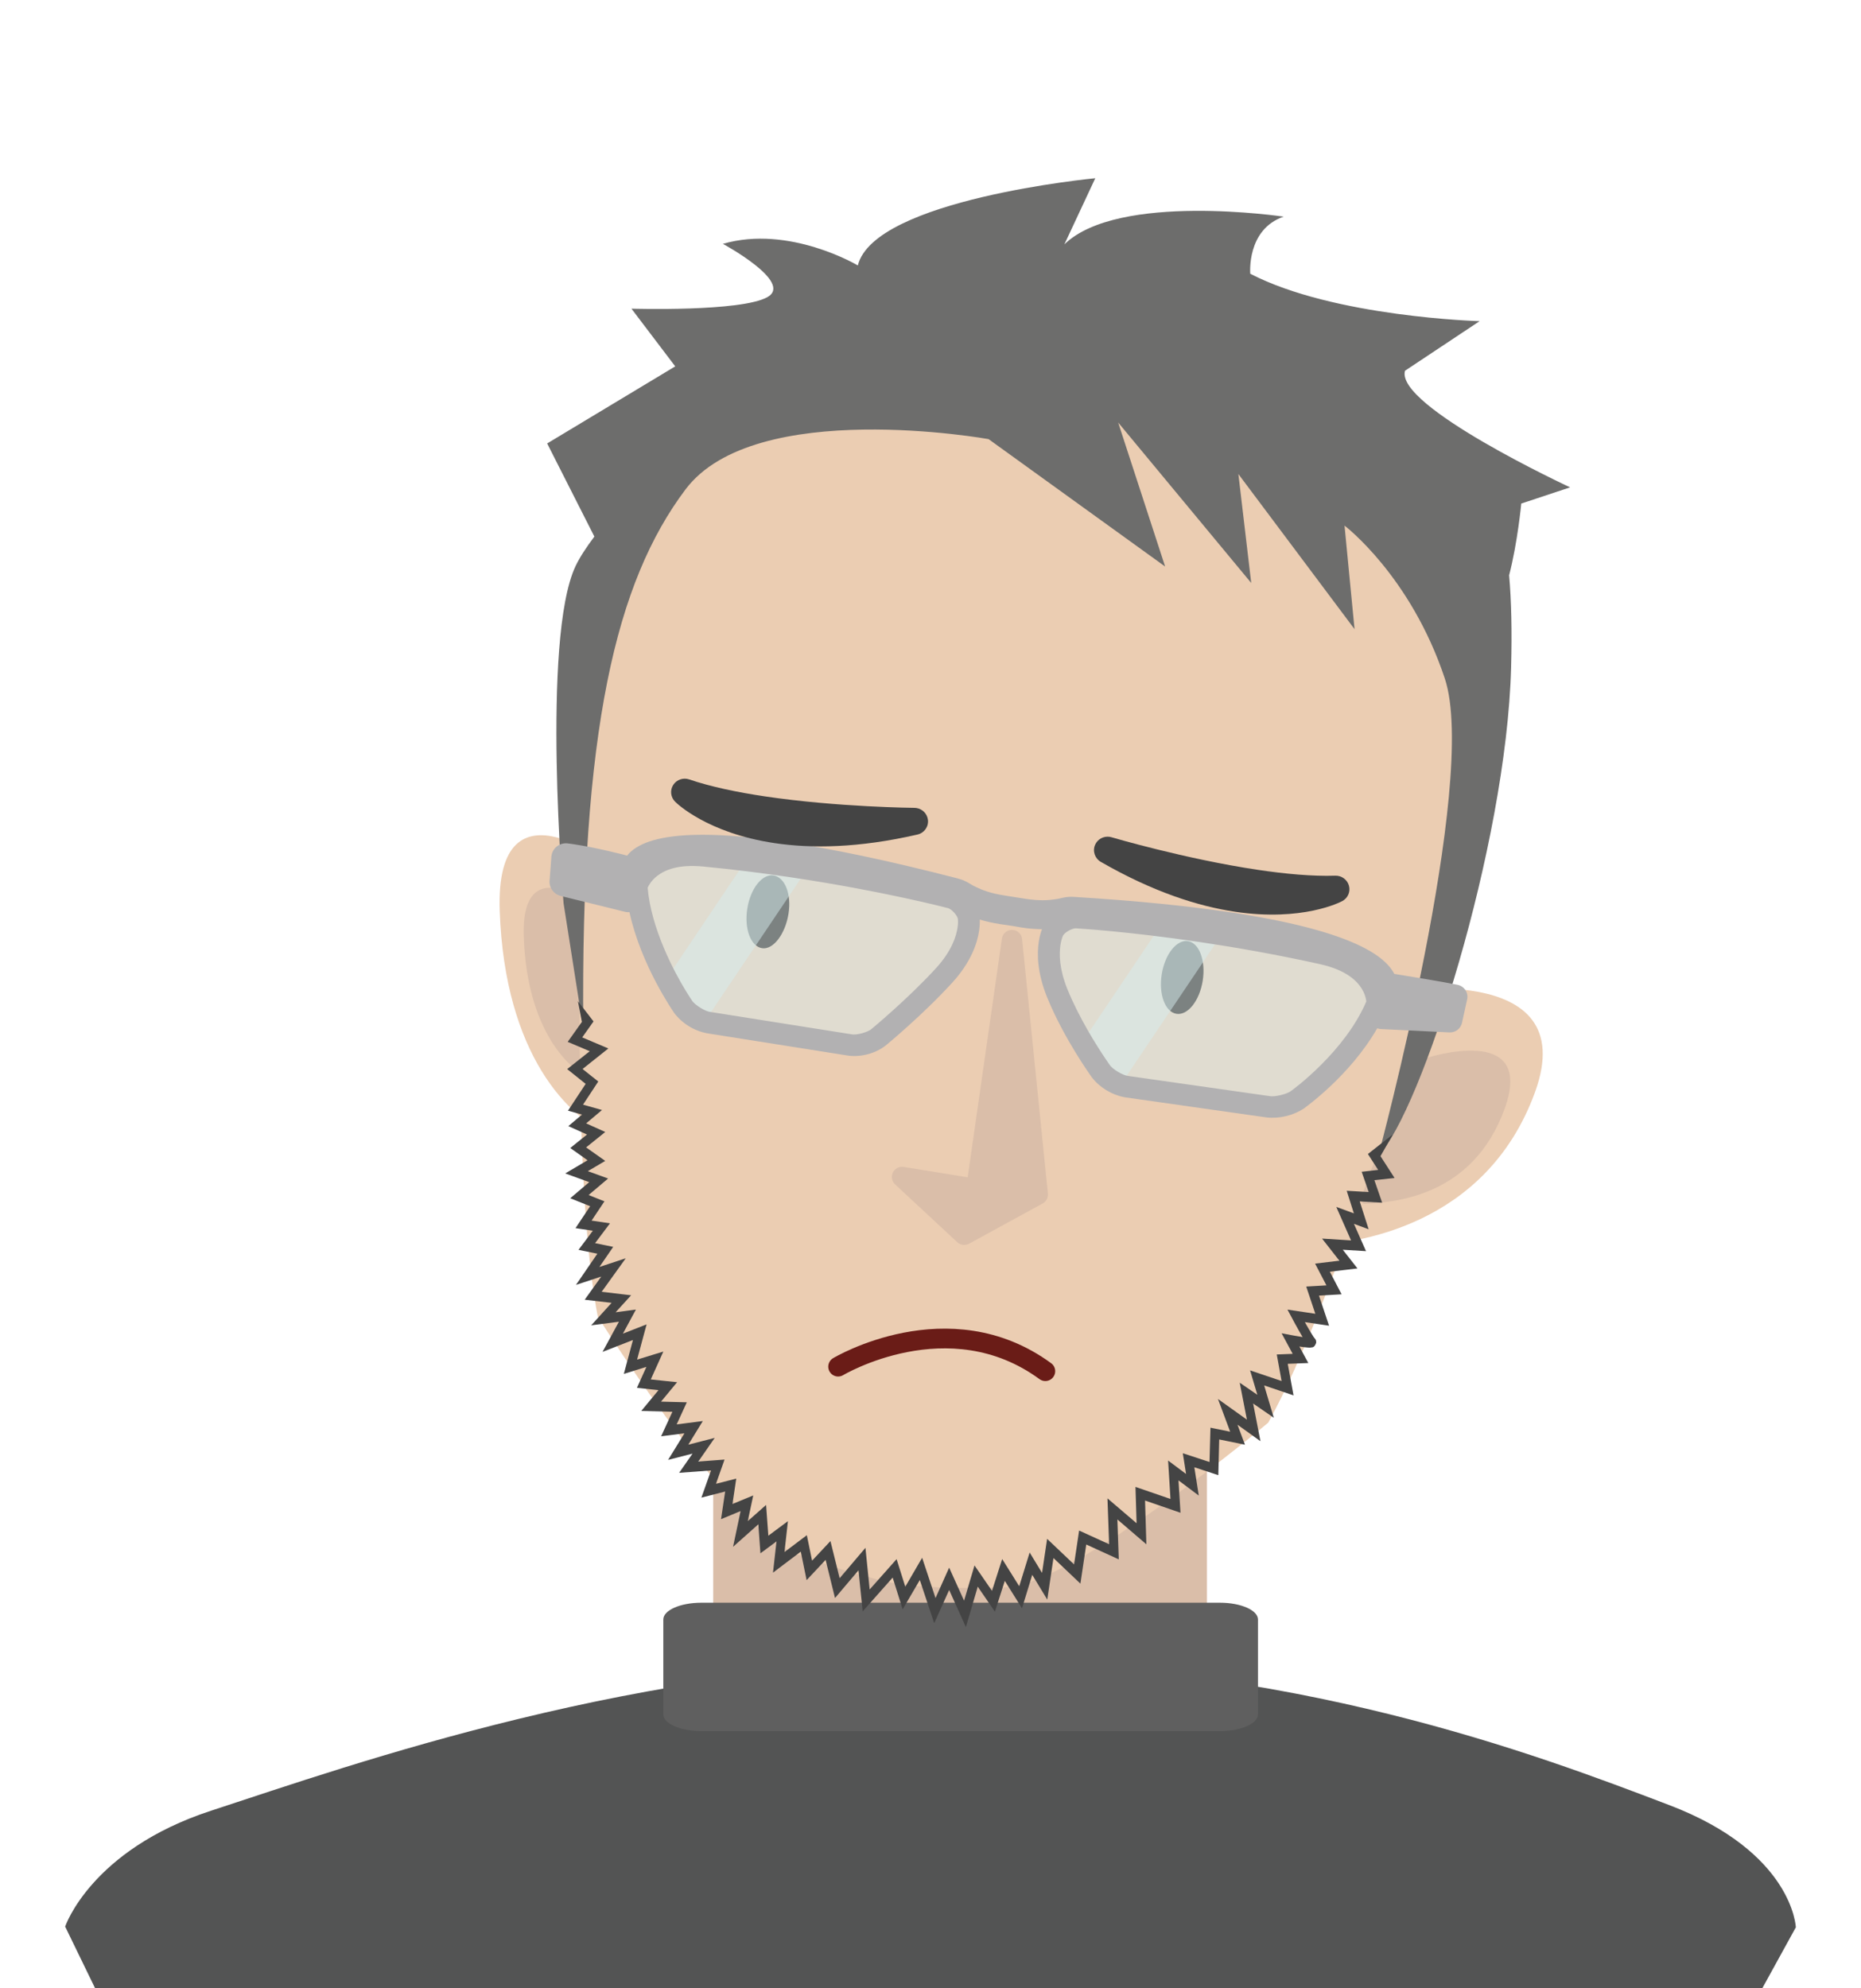 <?xml version="1.0" encoding="utf-8"?>
<!-- Generator: Adobe Illustrator 13.0.0, SVG Export Plug-In . SVG Version: 6.00 Build 14948)  -->
<!DOCTYPE svg PUBLIC "-//W3C//DTD SVG 1.1//EN" "http://www.w3.org/Graphics/SVG/1.1/DTD/svg11.dtd">
<svg version="1.1" id="レイヤー_1" xmlns="http://www.w3.org/2000/svg" xmlns:xlink="http://www.w3.org/1999/xlink" x="0px"
	 y="0px" width="397.254px" height="424.292px" viewBox="0 0 397.254 424.292" enable-background="new 0 0 397.254 424.292"
	 xml:space="preserve">
<g id="レイヤー_3">
</g>
<g id="レイヤー_1_1_">
	
		<rect x="154.222" y="282.984" fill="#DABEA9" stroke="#DABEA9" stroke-width="3.957" stroke-linecap="round" stroke-linejoin="round" width="101.437" height="143.123"/>
	<path fill="#535454" d="M371.936,432.044l11.408-20.728c0,0-0.57-15.993-26.994-26.073
		c-28.669-10.936-80.471-30.638-151.344-30.638c-68.049,0-129.401,21.838-159.989,31.838c-25.623,8.378-31.111,24.714-31.111,24.714
		l10.15,20.887"/>
	<path fill="#5F5F5F" d="M268.527,365.863c0,1.979-3.631,3.582-8.11,3.582H149.702c-4.479,0-8.111-1.604-8.111-3.582v-20.238
		c0-1.977,3.632-3.582,8.111-3.582h110.714c4.479,0,8.111,1.605,8.111,3.582V365.863L268.527,365.863z"/>
</g>
<g id="レイヤー_4">
	<path fill="#EBCDB2" d="M131.802,185.771c0,0-26.238-21.752-25.129,8.741c1.109,30.518,14.724,44.401,24.088,47.843
		C140.119,245.792,131.802,185.771,131.802,185.771z"/>
	<path fill="#DABEA9" d="M128.04,194.305c0,0-16.961-14.063-16.234,5.654c0.699,19.753,9.509,28.732,15.56,30.955
		C133.42,233.132,128.04,194.305,128.04,194.305z"/>
	<path fill="#EBCDB2" d="M295.818,211.732c0,0,42.316-7.224,31.826,21.416c-10.489,28.688-38.371,32.332-48.338,32.715
		C269.329,266.244,295.818,211.732,295.818,211.732z"/>
	<path fill="#DABEA9" d="M304.448,225.811c0,0,23.53-7.749,16.696,10.919c-6.821,18.659-23.342,19.824-29.82,20.197
		C287.34,257.158,304.448,225.811,304.448,225.811z"/>
	<path fill="#EBCDB2" d="M233.491,75.717c104.422,16.525,83.608,94.208,83.608,94.208s-26.966,98.633-46.387,133.696
		c0,0-41.16,34.562-56.115,35.127c-14.923,0.562-22.639-0.654-22.639-0.654s-7.748-1.231-21.79-6.379
		c-14.047-5.155-42.567-50.741-42.567-50.741c-7.616-39.347-1.73-145.034-1.73-145.034S129.119,59.197,233.491,75.717z"/>
	<path fill="#231815" d="M256.732,209.312c-0.68,4.275-3.192,7.43-5.599,7.049c-2.419-0.381-3.825-4.153-3.149-8.432
		c0.681-4.289,3.197-7.453,5.609-7.075C255.998,201.238,257.414,205.025,256.732,209.312z"/>
	<path fill="#231815" d="M168.312,195.027c-0.682,4.284-3.242,7.714-5.643,7.331c-2.425-0.386-3.834-4.167-3.147-8.448
		c0.673-4.285,3.18-7.452,5.599-7.071C167.528,187.223,168.993,190.746,168.312,195.027z"/>
	<path opacity="0.5" fill="#D7EDEF" enable-background="new    " d="M135.886,189.116c0,0,2.074-7.664,14.356-6.49
		c29.485,2.832,57.582,10.072,57.582,10.072s0.93,9.809-6.236,15.423c-7.57,5.91-16.9,16.591-16.9,16.591l-36.969-6.45
		C147.717,218.262,136.779,201.883,135.886,189.116z"/>
	<path opacity="0.5" fill="#D7EDEF" enable-background="new    " d="M247.667,197.651l-16.843,25.044
		c3.061,5.36,6.07,9.588,6.07,9.588l1.66,0.195l22.182-32.986C256.109,198.768,251.709,198.159,247.667,197.651z"/>
	<path opacity="0.5" fill="#D7EDEF" enable-background="new    " d="M294.014,214.134c0,0,0.391-7.923-11.695-10.607
		c-28.853-6.398-57.521-8.141-57.521-8.141s-2.392,7.285,0.876,16.554c3.176,9.022,11.221,20.34,11.221,20.34l37.248,4.41
		C274.143,236.691,289.213,225.988,294.014,214.134z"/>
	<path fill="#6D6D6C" d="M126.875,114.513L116.8,94.639l27.337-16.45l-9.348-12.315c0,0,23.398,0.713,29.031-2.469
		c5.64-3.182-9.512-11.364-9.512-11.364c14.177-4.118,28.805,4.609,28.805,4.609c3.491-14.129,50.688-18.613,50.688-18.613
		l-6.597,14.114c11.501-11.183,46.81-5.912,46.81-5.912c-7.966,2.723-7.129,12.187-7.129,12.187
		c17.896,9.264,48.96,10.113,48.96,10.113L299.92,79.12c-2.207,7.509,35.24,24.889,35.24,24.889l-10.426,3.458
		c0,0-0.771,8.26-2.593,15.307c0.48,5.449,0.63,11.872,0.424,19.654c-1.011,38.222-19.282,94.976-28.339,104.182
		c0,0,21.495-79.854,14.188-101.806c-7.297-21.939-21.408-32.631-21.408-32.631l2.138,22.098l-24.797-33.108l2.742,23.252
		L238.686,90.17l10.024,30.731l-37.687-27.187c0,0-49.852-8.993-64.685,10.727c-14.847,19.729-22.434,51.379-21.824,115.143
		l-4.206-26.759c0,0-4.79-56.469,2.551-72.01C123.721,119,125.105,116.865,126.875,114.513z"/>
	<path opacity="0.5" fill="#D7EDEF" enable-background="new    " d="M159.235,183.625l-16.933,25.188
		c2.784,5.524,5.415,9.45,5.415,9.45l2.267,0.396l22.3-33.167C168.099,184.821,163.717,184.185,159.235,183.625z"/>
	<polygon fill="#DABEA9" stroke="#DABEA9" stroke-width="4.341" stroke-linecap="round" stroke-linejoin="round" points="
		216.018,200.622 208.398,253.75 192.55,251.179 205.823,263.517 221.523,254.938 	"/>
	<g>
		<g>
			<path fill="#B2B1B2" d="M312.814,211.31c-0.385-0.584-0.983-0.991-1.674-1.138c-3.13-0.654-10.985-1.925-13.512-2.33
				c-0.037-0.073-0.068-0.143-0.109-0.215c-1.242-2.164-3.764-4.371-8.979-6.587c-5.248-2.213-13.324-4.459-26.16-6.374
				c-8.669-1.291-19.508-2.422-33.087-3.255l-0.001,0.002c-1.924-0.129-2.745,0.356-4.087,0.507
				c-1.362,0.208-3.175,0.357-6.11-0.074c-0.501-0.075-4.187-0.663-4.521-0.712c-3.181-0.481-4.987-1.215-6.28-1.854
				c-1.284-0.572-1.909-1.311-3.816-1.789l0.002-0.009c-15.276-3.949-27.183-6.372-36.483-7.758
				c-15.305-2.265-23.544-1.792-28.455-0.425c-2.446,0.693-4.101,1.657-5.195,2.751c-0.183,0.181-0.321,0.366-0.468,0.55
				c-0.766-0.199-6.493-1.696-11.41-2.434c-0.427-0.064-0.854-0.122-1.281-0.174c-0.843-0.103-1.705,0.147-2.36,0.678
				c-0.654,0.532-1.066,1.32-1.128,2.154l-0.383,5.141c-0.114,1.509,0.887,2.873,2.375,3.242l13.709,3.383
				c0.097,0.024,0.198,0.043,0.295,0.058c0.226,0.034,0.449,0.036,0.669,0.022c2.514,11.521,9.462,21.326,9.523,21.474
				c1.663,2.229,4.264,3.852,7.016,4.371l30.137,4.768l0.042,0.004v0.002l0.022,0.004c0.004,0,0.009,0.002,0.015,0.002
				c0.02,0.002,0.045,0.006,0.078,0.012c2.764,0.3,5.661-0.49,7.854-2.172c0.044-0.041,7.782-6.372,14.261-13.464
				c3.938-4.321,5.306-8.374,5.689-11.024c0.152-1.037,0.164-1.85,0.139-2.399c1.277,0.39,2.769,0.742,4.521,1.002
				c0.4,0.06,2.382,0.337,2.617,0.385c0,0,1.296,0.24,1.902,0.33c1.601,0.242,3.006,0.333,4.244,0.339
				c-0.219,0.572-0.506,1.483-0.689,2.721c-0.396,2.615-0.305,6.658,1.765,11.763c3.623,8.947,9.526,17.066,9.582,17.15
				c1.662,2.15,4.216,3.703,6.908,4.218c0.049,0.013,0.091,0.021,0.116,0.022l0.019,0.004v-0.004l0.047,0.011l30.173,4.288
				c2.741,0.311,5.721-0.406,8.004-1.924c0.117-0.123,9.758-6.852,15.635-17.102c0.168,0.061,0.342,0.11,0.527,0.137
				c0.084,0.014,0.174,0.021,0.264,0.027l14.608,0.719c1.285,0.063,2.426-0.799,2.699-2.043l1.096-5.015
				C313.332,212.601,313.199,211.896,312.814,211.31z M204.402,197.958c-0.278,1.839-1.213,4.939-4.551,8.611
				c-3.088,3.374-6.548,6.636-9.229,9.046c-2.681,2.415-4.554,3.951-4.56,3.961c-0.724,0.702-3.265,1.395-4.281,1.155
				c0,0-0.001,0-0.012-0.002l-0.027-0.004c-0.017-0.003-0.039-0.005-0.073-0.009l-30.047-4.756
				c-1.053-0.084-3.366-1.519-3.895-2.418c-0.002-0.002-0.516-0.737-1.348-2.104c-2.458-4.021-7.394-13.258-8.131-21.989
				c0.228-0.51,0.817-1.578,2.055-2.533c1.625-1.237,4.416-2.485,9.718-1.996c6.658,0.639,12.995,1.446,18.808,2.312
				c9.875,1.471,18.246,3.111,24.136,4.382c5.892,1.27,9.261,2.161,9.271,2.163c0.808,0.1,2.223,1.648,2.246,2.453
				c-0.002-0.003-0.002,0.009-0.002,0.009C204.502,196.407,204.542,197.018,204.402,197.958z M282.038,227.212
				c-1.763,1.771-3.388,3.183-4.56,4.145c-1.174,0.964-1.858,1.447-1.856,1.45c-0.847,0.692-3.552,1.343-4.627,1.112l-30.072-4.277
				c-0.026-0.008-0.053-0.012-0.073-0.016c-0.043-0.006-0.043-0.006-0.043-0.006c-1.07-0.076-3.384-1.472-3.929-2.361
				c-0.004-0.002-0.34-0.465-0.922-1.338c-1.758-2.594-5.617-8.67-8.113-14.83c-1.768-4.381-1.756-7.517-1.481-9.378
				c0.106-0.726,0.258-1.256,0.373-1.583c0.058-0.163,0.102-0.275,0.125-0.333l0.011-0.021c0.274-0.75,2.08-1.768,2.901-1.646
				c0.01,0.001,0.02,0.002,0.024,0.004c0.009,0.001,2.649,0.146,7.313,0.59c4.666,0.443,11.322,1.178,19.254,2.362
				c7.537,1.121,16.224,2.644,25.449,4.689c5.562,1.262,7.789,3.498,8.886,5.247c0.538,0.887,0.782,1.693,0.89,2.258
				c0.034,0.17,0.059,0.318,0.069,0.438C289.411,219.02,285.471,223.789,282.038,227.212z"/>
		</g>
	</g>
	<path fill="#444444" d="M195.191,172.407c-0.011-0.001-4.065-0.032-10.114-0.356l0,0c-6.05-0.323-14.055-0.938-21.804-2.092l0,0
		c-5.872-0.873-11.608-2.066-16.147-3.62l0,0c-1.285-0.438-2.693,0.047-3.417,1.179l0,0c-0.723,1.132-0.563,2.599,0.388,3.559l0,0
		c0.32,0.335,6.858,6.718,21.241,8.854l0,0c7.812,1.166,17.91,1.077,30.515-1.83l0,0l-0.675-2.81l-0.012,2.884l0.012-2.884
		l0.675,2.81c1.44-0.333,2.397-1.675,2.227-3.128l0,0c-0.152-1.313-1.181-2.341-2.473-2.534l0,0
		C195.471,172.419,195.333,172.409,195.191,172.407L195.191,172.407z"/>
	<path fill="#444444" d="M237.273,178.681c0.013,0.001,3.897,1.154,9.779,2.605l0,0c5.881,1.455,13.719,3.198,21.469,4.353l0,0
		c5.871,0.876,11.705,1.407,16.498,1.243l0,0c1.357-0.044,2.564,0.83,2.926,2.124l0,0c0.363,1.294-0.215,2.651-1.408,3.291l0,0
		c-0.402,0.228-8.516,4.429-22.895,2.28l0,0c-7.816-1.163-17.453-4.189-28.66-10.643l0,0l1.465-2.492l-0.83,2.762l0.83-2.762
		l-1.465,2.492c-1.28-0.739-1.805-2.301-1.219-3.641l0,0c0.527-1.213,1.812-1.896,3.104-1.704l0,0
		C237.002,178.61,237.139,178.641,237.273,178.681L237.273,178.681z"/>
	<path fill="none" stroke="#6A1C17" stroke-width="4.21" stroke-linecap="round" stroke-linejoin="round" d="M178.908,291.664
		c0,0,23.601-14.143,44.232,0.965"/>
	<path fill="#444444" d="M196.347,337.196l-3.664,6.259l-2.132-6.776l-6.403,7.219l-0.892-8.772l-5.013,5.916l-2.006-8.143
		l-4.053,4.327l-1.247-6.086l-5.932,4.487l0.749-6.67l-3.43,2.543l-0.447-6.19l-5.395,4.803l1.608-7.629l-4.176,1.731l0.879-5.901
		l-5.071,1.302l2.058-5.8l-6.81,0.507l2.856-4.1l-5.214,1.339l3.492-5.67l-4.979,0.632l2.407-5.229l-6.646-0.178l3.674-4.439
		l-4.597-0.494l2.02-4.475l-4.817,1.498l1.942-7.227l-6.493,2.531l3.5-6.439l-5.919,0.771l4.359-4.799l-5.744-0.666l3.536-4.942
		l-5.4,1.782l4.566-6.661l-4.023-0.823l3.058-4.08l-3.699-0.551l3.123-4.68l-4.25-1.701l4.056-3.438l-5.124-1.857l4.764-2.812
		L121.729,245l3.578-2.875l-3.985-1.795l2.915-2.461l-2.994-0.834l3.773-5.718l-3.942-3.157l4.814-3.816l-4.703-1.993l3.033-4.271
		l-0.855-4.406l0,0l3.334,4.313l-2.418,3.408l5.583,2.362l-5.507,4.382l3.353,2.67l-3.255,4.942l4.054,1.139l-3.385,2.855
		l4.078,1.836l-4.088,3.291l4.082,2.879l-3.712,2.193l4.324,1.568l-4.163,3.527l3.384,1.342l-2.743,4.111l3.922,0.584l-3.178,4.233
		l3.868,0.791l-2.945,4.293l5.626-1.86l-5.144,7.157l6.289,0.739l-3.311,3.628l4.331-0.576l-2.774,5.14l5.059-1.982l-2.033,7.521
		l5.604-1.717l-2.681,5.947l5.619,0.591l-3.432,4.147l5.502,0.144l-2.164,4.714l5.584-0.716l-3.102,5.047l5.641-1.45l-3.506,5.051
		l5.603-0.426l-1.829,5.178l4.327-1.115l-0.808,5.424l4.435-1.832l-1.167,5.486l3.91-3.459l0.48,6.568l4.184-3.107l-0.739,6.599
		l4.774-3.601l1.116,5.441l3.925-4.189l1.962,7.93l5.508-6.488l0.897,8.898l5.752-6.484l1.856,5.887l3.597-6.178l2.858,8.6
		l2.907-6.495l3.188,7.055l2.225-7.521l3.734,5.422l2.174-6.79l3.641,5.812l2.223-7.209l2.646,4.359l1.084-7.27l5.752,5.457
		l1.076-7.229l6.405,2.92l-0.353-9.789l6.218,5.313l-0.238-7.756l7.47,2.569l-0.508-8.2l3.835,2.868l-0.694-4.424l5.701,1.87
		l0.2-7.322l4.207,0.855l-2.604-6.98l6.177,4.408l-1.533-7.885l3.763,2.58l-1.552-5.211l6.728,2.272l-1.033-5.664l3.402-0.135
		l-2.373-4.396l2.108,0.403c0,0,1.152,0.224,2.257,0.388l0,0c0.051,0.008,0.09,0.012,0.127,0.019l0,0
		c-0.261-0.443-0.533-0.919-0.819-1.406l0,0c-0.755-1.323-1.409-2.58-1.409-2.58l0,0l-1.008-1.871l5.947,0.888l-1.943-5.806
		l4.314-0.254l-2.42-4.642l5.182-0.625l-3.695-4.717l6.188,0.39l-3.152-7.146l2.217,0.807l1.538,0.566l-1.528-4.82l4.692,0.271
		l-1.501-4.33l3.521-0.391l-2.189-3.396l5.293-4.166l0.015,0.004l0,0l-2.621,4.621l3.005,4.66l-4.309,0.461l1.663,4.811
		l-4.788-0.278l1.898,5.946l-1.916-0.706l-1.222-0.455l2.577,5.834l-4.953-0.302l3.129,3.988l-5.898,0.701l2.51,4.821l-4.825,0.282
		l2.152,6.42l-5.166-0.768c0.122,0.213,0.239,0.438,0.372,0.664l0,0c0.688,1.254,1.645,2.764,1.677,2.75l0,0
		c0.11,0.116,0.425,0.401,0.356,1.032l0,0c-0.463,1.216-0.943,0.856-1.09,0.983l0,0c-0.209,0.025-0.408,0.021-0.642,0.002l0,0
		c-0.467-0.028-1.033-0.104-1.592-0.188l0,0c-0.083-0.014-0.164-0.024-0.252-0.036l0,0l1.905,3.527l-4.391,0.165l1.241,6.737
		l-6.272-2.123l2.055,6.9l-4.408-3.041l1.557,8.039l-4.9-3.516l1.595,4.268l-5.495-1.123l-0.189,7.623l-5.121-1.686l0.949,6.042
		l-4.334-3.243l0.432,6.912l-7.569-2.611l0.282,9.342l-6.186-5.307l0.297,8.521l-6.944-3.174l-1.246,8.355l-5.752-5.467
		l-1.322,8.871l-3.207-5.282l-2.188,7.147l-3.67-5.863l-2.111,6.572l-3.663-5.326l-2.533,8.619l-3.569-7.918l-3.195,7.094
		L196.347,337.196L196.347,337.196z"/>
</g>
<g id="レイヤー_5" display="none">
	<g display="inline">
		<path fill="#EBCDB2" d="M116.707,173.284c0,0-31.351-18.978-25.341,13.278c6.017,32.298,22.696,44.914,33.201,47.09
			C135.063,235.826,116.707,173.284,116.707,173.284z"/>
		<path fill="#DABEA9" d="M114.057,182.956c0,0-20.267-12.269-16.37,8.585c3.876,20.915,14.667,29.068,21.455,30.474
			C125.933,223.416,114.057,182.956,114.057,182.956z"/>
		<path fill="#EBCDB2" d="M295.305,174.908c0,0,43.861-14.387,37.242,17.753c-6.609,32.18-35.688,40.471-46.225,42.456
			C275.771,237.104,295.305,174.908,295.305,174.908z"/>
		<path fill="#DABEA9" d="M306.713,188.532c0,0,23.801-11.968,19.49,8.974c-4.299,20.927-21.687,24.781-28.518,26.205
			C293.488,224.585,306.713,188.532,306.713,188.532z"/>
		<path fill="#EBCDB2" d="M207.473,40.124c113.675,1.034,103.847,86.95,103.847,86.95s-13.054,109.196-28.154,149.56
			c0,0-38.299,43.279-54.115,46.25c-15.812,2.967-24.229,2.896-24.229,2.896s-8.436-0.081-24.184-3.331
			c-15.758-3.261-53.31-47.224-53.31-47.224c-14.333-40.642-24.818-154-24.818-154S93.803,39.093,207.473,40.124z"/>
		<path fill="#231815" d="M257.939,179.563c-0.045,4.66-2.219,8.423-4.836,8.4c-2.633-0.022-4.729-3.828-4.688-8.487
			c0.043-4.668,2.219-8.432,4.846-8.412C255.877,171.092,257.982,174.896,257.939,179.563z"/>
		<path fill="#231815" d="M161.609,178.379c-0.047,4.664-2.226,8.719-4.841,8.691c-2.641-0.026-4.738-3.825-4.686-8.486
			c0.037-4.665,2.201-8.429,4.834-8.407C159.54,170.203,161.655,173.718,161.609,178.379z"/>
		<path opacity="0.5" fill="#D7EDEF" enable-background="new    " d="M121.58,176.195c0,0,0.992-8.479,14.241-9.177
			c31.807-1.659,62.87,1.586,62.87,1.586s2.552,10.284-4.223,17.396c-7.115,7.492-15.345,20.34-15.345,20.34l-40.34-1.004
			C138.783,205.335,124.552,189.631,121.58,176.195z"/>
		<path opacity="0.5" fill="#D7EDEF" enable-background="new    " d="M241.866,167.56l-13.943,29.321
			c4.104,5.215,7.974,9.234,7.974,9.234l1.799-0.055l18.363-38.613C251.02,167.41,246.245,167.46,241.866,167.56z"/>
		<path opacity="0.5" fill="#D7EDEF" enable-background="new    " d="M293.768,177.757c0,0-0.842-8.496-14.119-9.435
			c-31.698-2.235-62.465,0.453-62.465,0.453s-1.391,8.126,3.553,17.467c4.812,9.109,15.158,19.873,15.158,19.873l40.312-1.204
			C276.208,204.911,290.542,191.135,293.768,177.757z"/>
		<path fill="#6D6D6C" d="M100.179,98.278l-13.862-19.54l26.468-21.825l-11.893-11.617c0,0,24.998-2.947,30.484-7.225
			c5.495-4.277-11.916-10.581-11.916-10.581c14.425-6.625,31.365,0.34,31.365,0.34C152.301,12.251,201.834,0,201.834,0
			l-4.779,16.055c10.46-13.715,48.847-13.702,48.847-13.702c-8.041,4.158-5.649,14.09-5.649,14.09c20.5,7.018,53.67,3,53.67,3
			l-15.258,13.775c-1.158,8.335,41.418,20.888,41.418,20.888l-10.539,5.329c0,0,0.486,8.907-0.332,16.691
			c1.375,5.719,2.547,12.528,3.562,20.835c4.979,40.811-5.459,104.089-13.634,115.313c0,0,10.211-88.356-1.037-110.546
			c-11.237-22.178-27.938-31.312-27.938-31.312l5.772,23.163L244.32,62.295l6.601,24.295l-35.633-31.921l15.528,31.096
			l-44.412-22.942c0,0-54.467-1.664-67.118,21.658c-12.665,23.336-15.72,58.196-4.97,125.933l-8.714-27.811
			c0,0-14.039-59.298-8.694-76.989C97.536,103.55,98.67,101.061,100.179,98.278z"/>
		<path opacity="0.5" fill="#D7EDEF" enable-background="new    " d="M145.542,166.656l-14.019,29.471
			c3.837,5.443,7.259,9.209,7.259,9.209l2.473,0.062l18.461-38.823C155.16,166.523,150.399,166.542,145.542,166.656z"/>
		<polygon fill="#DABEA9" stroke="#DABEA9" stroke-width="4.668" stroke-linecap="round" stroke-linejoin="round" points="
			208.674,175.733 208.991,233.464 191.68,233.25 207.795,244.263 223.135,232.651 		"/>
		<g>
			<g>
				<g>
					<path fill="#B2B1B2" d="M313.315,171.767c-0.5-0.561-1.203-0.899-1.962-0.945c-3.434-0.2-11.985-0.308-14.737-0.338
						c-0.052-0.071-0.097-0.142-0.15-0.211c-1.664-2.104-4.694-4.053-10.594-5.584c-5.931-1.523-14.877-2.633-28.832-2.635
						c-9.424,0-21.131,0.513-35.705,1.779v0.003c-2.065,0.168-2.862,0.813-4.265,1.187c-1.418,0.437-3.321,0.883-6.514,0.889
						c-0.545,0-4.557-0.042-4.922-0.042c-3.459-0.007-5.502-0.5-6.985-0.976c-1.463-0.404-2.248-1.09-4.362-1.296v-0.009
						c-16.891-1.777-29.935-2.469-40.048-2.469c-16.636,0.015-25.324,1.825-30.329,4.056c-2.492,1.124-4.099,2.412-5.09,3.748
						c-0.166,0.222-0.283,0.44-0.411,0.66c-0.846-0.091-7.175-0.776-12.521-0.782c-0.464,0-0.928,0.006-1.389,0.018
						c-0.914,0.025-1.791,0.427-2.402,1.095c-0.613,0.669-0.924,1.572-0.858,2.469l0.407,5.529c0.117,1.624,1.399,2.915,3.039,3.072
						l15.116,1.425c0.108,0.01,0.218,0.015,0.324,0.015c0.245,0,0.483-0.033,0.715-0.083c4.499,11.854,13.444,21.198,13.533,21.347
						c2.121,2.106,5.145,3.421,8.154,3.538l32.807,0.297l0.046-0.002v0.002h0.041c0.021-0.001,0.049-0.002,0.085-0.002
						c2.986-0.118,5.942-1.417,8.009-3.552c0.041-0.052,7.267-8.01,13.043-16.599c3.529-5.223,4.343-9.749,4.335-12.629
						c0-1.127-0.117-1.993-0.231-2.573c1.426,0.212,3.065,0.35,4.974,0.349c0.438,0,2.586-0.019,2.846-0.006
						c0,0,1.416,0.05,2.076,0.05c1.737,0.003,3.248-0.122,4.567-0.312c-0.146,0.643-0.306,1.658-0.306,3.004
						c-0.006,2.843,0.73,7.129,3.742,12.23c5.271,8.959,12.838,16.659,12.908,16.739c2.109,2.025,5.07,3.271,8.016,3.394
						c0.054,0.004,0.101,0.007,0.13,0.007h0.018v-0.004l0.054,0.004l32.77-0.213c2.965-0.105,6.021-1.338,8.207-3.314
						c0.105-0.15,9.293-8.841,13.918-20.673c0.188,0.039,0.381,0.064,0.582,0.064c0.094,0,0.188-0.004,0.284-0.014l15.65-1.55
						c1.38-0.136,2.455-1.233,2.55-2.601l0.368-5.52C314.069,173.057,313.817,172.329,313.315,171.767z M192.376,184.625
						c-2.75,4.077-5.912,8.096-8.379,11.097c-2.469,2.996-4.218,4.927-4.222,4.936c-0.659,0.862-3.252,2.001-4.37,1.907
						c0,0-0.002,0-0.013,0h-0.03c-0.018,0-0.042,0.001-0.079,0.002l-32.709-0.298c-1.134,0.078-3.821-1.088-4.527-1.967
						c-0.003-0.002-0.665-0.708-1.767-2.03c-3.25-3.886-9.963-12.929-12.13-22.098c0.161-0.579,0.619-1.807,1.785-3.02
						c1.533-1.572,4.302-3.342,10.019-3.663c7.182-0.375,14.049-0.52,20.369-0.52c10.736,0,19.897,0.418,26.364,0.837
						c6.467,0.418,10.199,0.831,10.208,0.831c0.876-0.021,2.636,1.399,2.789,2.25c-0.003-0.003,0,0.01,0,0.01
						c0.045,0.175,0.185,0.818,0.185,1.842C195.861,176.744,195.355,180.19,192.376,184.625z M283.104,193.571
						c-1.596,2.165-3.1,3.922-4.19,5.13c-1.097,1.212-1.75,1.833-1.748,1.837c-0.787,0.869-3.562,1.992-4.742,1.915l-32.659,0.215
						c-0.031-0.003-0.06-0.003-0.082-0.003c-0.048,0-0.048,0-0.048,0c-1.151,0.088-3.829-1.028-4.553-1.89
						c-0.002-0.002-0.435-0.44-1.19-1.275c-2.277-2.48-7.349-8.332-10.979-14.505c-2.574-4.38-3.059-7.717-3.062-9.739
						c0-0.788,0.075-1.376,0.147-1.741c0.032-0.182,0.062-0.309,0.08-0.375l0.006-0.023c0.174-0.841,1.935-2.21,2.826-2.21
						c0.01,0,0.021,0,0.028,0.001c0.008,0,2.838-0.267,7.871-0.532c5.031-0.269,12.228-0.54,20.853-0.538
						c8.19-0.002,17.672,0.241,27.812,0.956c6.112,0.461,8.838,2.486,10.276,4.173c0.715,0.857,1.104,1.678,1.308,2.263
						c0.062,0.178,0.108,0.332,0.143,0.456C289.646,183.691,286.213,189.388,283.104,193.571z"/>
				</g>
			</g>
		</g>
		<g>
			<path fill="#444444" d="M182.007,159.727c-0.012,0-4.328-0.61-10.812-1.223l0,0c-6.485-0.615-15.096-1.228-23.521-1.228l0,0
				c-6.384-0.002-12.673,0.358-17.748,1.291l0,0c-1.436,0.262-2.856-0.477-3.447-1.795l0,0c-0.589-1.319-0.188-2.854,0.977-3.724
				l0,0c0.393-0.306,8.358-6.059,23.993-6.052l0,0c8.493-0.002,19.219,1.692,32.164,6.779l0,0l-1.163,2.882l0.444-3.068
				l-0.444,3.068l1.163-2.882c1.479,0.583,2.284,2.162,1.873,3.679l0,0c-0.37,1.373-1.627,2.303-3.031,2.303l0,0
				C182.307,159.758,182.158,159.748,182.007,159.727L182.007,159.727z"/>
			<path fill="#444444" d="M227.807,159.727c0.012,0,4.326-0.61,10.812-1.223l0,0c6.485-0.615,15.096-1.228,23.521-1.228l0,0
				c6.385-0.002,12.674,0.358,17.746,1.291l0,0c1.438,0.262,2.857-0.477,3.447-1.795l0,0c0.59-1.319,0.189-2.854-0.979-3.724l0,0
				c-0.394-0.306-8.354-6.059-23.988-6.052l0,0c-8.496-0.002-19.225,1.692-32.166,6.779l0,0l1.162,2.882l-0.443-3.068l0.443,3.068
				l-1.162-2.882c-1.479,0.583-2.283,2.162-1.871,3.679l0,0c0.369,1.373,1.625,2.303,3.029,2.303l0,0
				C227.506,159.758,227.654,159.748,227.807,159.727L227.807,159.727z"/>
		</g>
		<path fill="#444444" d="M209.342,324.128l-2.904,7.238l-3.342-6.871l-5.667,8.69l-2.338-9.188l-4.394,7.088l-3.423-8.342
			l-3.625,5.243l-2.29-6.274l-5.599,5.715l-0.26-7.213l-3.244,3.248l-1.457-6.516l-4.977,5.965l0.502-8.369l-4.167,2.504v-6.416
			l-5.188,2.188l1.271-6.495l-7.163,1.619l2.388-4.813l-5.333,2.25l2.816-6.584l-5.195,1.463l1.731-5.942l-7.097,0.865l3.205-5.304
			l-4.968,0.199l1.44-5.076l-4.886,2.355l0.922-7.992l-6.505,3.719l2.702-7.399l-6.173,1.758l3.875-5.794l-6.214,0.202l2.978-5.818
			l-5.462,2.751l3.802-7.808l-4.409-0.236l2.605-4.823h-4.021l2.581-5.472l-4.791-1.14l3.771-4.299l-5.744-1.164l4.62-3.744
			l-4.337-2.196l3.35-3.625l-4.523-1.276l2.71-3.08l-3.316-0.412l3.106-6.688l-4.693-2.73l4.516-4.822l-5.317-1.377l2.549-5.022
			l-1.61-4.562l0,0l4.232,4.071l-2.032,4.009l6.312,1.627l-5.164,5.531l3.989,2.312l-2.677,5.778l4.491,0.568l-3.148,3.571
			l4.628,1.306l-3.827,4.147l4.797,2.416l-3.6,2.922l4.847,0.981l-3.868,4.41l3.812,0.894l-2.266,4.807h4.264l-2.71,5.007
			l4.239,0.229l-2.452,5.031l5.688-2.869l-4.336,8.428l6.805-0.209l-2.946,4.382l4.515-1.298l-2.136,5.904l5.066-2.91l-0.971,8.32
			l5.688-2.711l-1.909,6.75l6.069-0.265l-2.994,4.955l5.875-0.72l-1.555,5.355l5.825-1.645l-2.5,5.857l5.77-2.437l-2.929,5.925
			l5.891-1.339l-1.125,5.796l4.426-1.873v5.896l4.426-2.648l-0.373,6.021l3.61-4.297l1.552,6.906l3.958-3.967l0.259,7.137
			l4.507-4.588l2.048,5.609l3.511-5.077l3.342,8.123l4.831-7.771l2.363,9.32l5.09-7.809l2.906,5.969l2.848-7.143l4.42,8.69
			l2.08-7.37l4.521,6.996l1.175-8.352l4.83,5.174l1.237-7.564l4.791,5.604l1.224-8.019l3.502,4.219v-7.903l6.983,4.894v-7.859
			l7.272,2.093l-1.924-10.356l7.451,4.668l-1.48-8.211l8.351,1.549l-1.838-8.642l4.533,2.442l-1.438-4.596l6.358,1.088l-0.945-7.819
			l4.609,0.243l-3.875-7.012l7.268,3.709l-2.881-8.144l4.41,2.147l-2.478-5.295l7.519,1.354l-1.998-5.859l3.601-0.684l-3.222-4.298
			l2.308,0.097c0,0,1.262,0.055,2.459,0.055l0,0c0.057,0,0.1,0,0.139,0l0,0c-0.348-0.433-0.713-0.896-1.094-1.365l0,0
			c-1.013-1.289-1.906-2.521-1.906-2.521l0,0l-1.369-1.828h6.467l-2.986-5.865l4.547-0.955l-3.309-4.551l5.412-1.488l-4.676-4.432
			l6.643-0.565l-4.482-7.101l2.482,0.508l1.727,0.358l-2.387-4.885l5.031-0.454l-2.281-4.368l3.683-0.973l-2.863-3.264l4.967-5.27
			h0.019l0,0l-2.058,5.329l3.935,4.481l-4.508,1.174l2.53,4.85l-5.137,0.464l2.961,6.022l-2.149-0.447l-1.368-0.29l3.667,5.797
			l-5.318,0.466l3.959,3.745l-6.16,1.681l3.434,4.729l-5.088,1.063l3.308,6.488h-5.615c0.162,0.209,0.322,0.428,0.503,0.646l0,0
			c0.93,1.226,2.185,2.679,2.217,2.66l0,0c0.137,0.104,0.518,0.359,0.543,1.043l0,0c-0.301,1.365-0.866,1.06-1.004,1.218l0,0
			c-0.218,0.062-0.431,0.087-0.681,0.104l0,0c-0.502,0.043-1.116,0.051-1.726,0.051l0,0c-0.09,0-0.178,0-0.274,0l0,0l2.591,3.449
			l-4.646,0.873l2.388,6.969l-7.008-1.267l3.278,7.015l-5.172-2.535l2.93,8.303l-5.771-2.963l2.371,4.285l-6.021-0.322l1.006,8.137
			l-5.715-0.979l1.971,6.275l-5.125-2.766l1.555,7.282l-8.463-1.577l1.778,9.893l-7.421-4.666l1.667,9.018l-7.89-2.276v9.087
			l-6.983-4.902v9.646l-4.248-5.113l-1.196,7.95l-4.83-5.655l-1.205,7.328l-4.74-5.086l-1.328,9.567l-5.065-7.854l-2.291,8.055
			L209.342,324.128L209.342,324.128z"/>
	</g>
	<path display="inline" fill="#6A1C17" stroke="#6A1C17" stroke-width="4.606" stroke-linecap="round" stroke-linejoin="round" d="
		M175.91,266.521c0,0,30.639,55.068,60.672-0.438L175.91,266.521z"/>
</g>
<g id="レイヤー_9" display="none">
	<g display="inline">
		<path fill="#EBCDB2" d="M116.707,173.284c0,0-31.351-18.978-25.341,13.278c6.017,32.298,22.696,44.914,33.201,47.09
			C135.063,235.826,116.707,173.284,116.707,173.284z"/>
		<path fill="#DABEA9" d="M114.057,182.956c0,0-20.267-12.269-16.37,8.585c3.876,20.915,14.667,29.068,21.455,30.474
			C125.933,223.416,114.057,182.956,114.057,182.956z"/>
		<path fill="#EBCDB2" d="M295.305,174.908c0,0,43.861-14.387,37.242,17.753c-6.609,32.18-35.688,40.471-46.225,42.456
			C275.771,237.104,295.305,174.908,295.305,174.908z"/>
		<path fill="#DABEA9" d="M306.713,188.532c0,0,23.801-11.968,19.49,8.974c-4.299,20.927-21.687,24.781-28.518,26.205
			C293.488,224.585,306.713,188.532,306.713,188.532z"/>
		<path fill="#EBCDB2" d="M207.473,40.124c113.675,1.034,103.847,86.95,103.847,86.95s-13.054,109.196-28.154,149.56
			c0,0-38.299,43.279-54.115,46.25c-15.812,2.967-24.229,2.896-24.229,2.896s-8.436-0.081-24.184-3.331
			c-15.758-3.261-53.31-47.224-53.31-47.224c-14.333-40.642-24.818-154-24.818-154S93.803,39.093,207.473,40.124z"/>
		<path fill="#231815" d="M257.939,180.965c-0.045,4.66-2.219,8.423-4.836,8.4c-2.633-0.022-4.729-3.828-4.688-8.487
			c0.043-4.668,2.219-8.432,4.846-8.412C255.877,172.494,257.982,176.297,257.939,180.965z"/>
		<path fill="#231815" d="M161.91,179.78c-0.047,4.664-2.226,8.719-4.841,8.691c-2.641-0.026-4.738-3.825-4.686-8.486
			c0.037-4.665,2.201-8.429,4.834-8.407C159.84,171.604,161.955,175.119,161.91,179.78z"/>
		<path opacity="0.5" fill="#D7EDEF" enable-background="new    " d="M121.58,176.195c0,0,0.992-8.479,14.241-9.177
			c31.807-1.659,62.87,1.586,62.87,1.586s2.552,10.284-4.223,17.396c-7.115,7.492-15.345,20.34-15.345,20.34l-40.34-1.004
			C138.783,205.335,124.552,189.631,121.58,176.195z"/>
		<path opacity="0.5" fill="#D7EDEF" enable-background="new    " d="M241.866,167.56l-13.943,29.321
			c4.104,5.215,7.974,9.234,7.974,9.234l1.799-0.055l18.363-38.613C251.02,167.41,246.245,167.46,241.866,167.56z"/>
		<path opacity="0.5" fill="#D7EDEF" enable-background="new    " d="M293.768,177.757c0,0-0.842-8.496-14.119-9.435
			c-31.698-2.235-62.465,0.453-62.465,0.453s-1.391,8.126,3.553,17.467c4.812,9.109,15.158,19.873,15.158,19.873l40.312-1.204
			C276.208,204.911,290.542,191.135,293.768,177.757z"/>
		<path fill="#6D6D6C" d="M100.179,98.278l-13.862-19.54l26.468-21.825l-11.893-11.617c0,0,24.998-2.947,30.484-7.225
			c5.495-4.277-11.916-10.581-11.916-10.581c14.425-6.625,31.365,0.34,31.365,0.34C152.301,12.251,201.834,0,201.834,0
			l-4.779,16.055c10.46-13.715,48.847-13.702,48.847-13.702c-8.041,4.158-5.649,14.09-5.649,14.09c20.5,7.018,53.67,3,53.67,3
			l-15.258,13.775c-1.158,8.335,41.418,20.888,41.418,20.888l-10.539,5.329c0,0,0.486,8.907-0.332,16.691
			c1.375,5.719,2.547,12.528,3.562,20.835c4.979,40.811-5.459,104.089-13.634,115.313c0,0,10.211-88.356-1.037-110.546
			c-11.237-22.178-27.938-31.312-27.938-31.312l5.772,23.163L244.32,62.295l6.601,24.295l-35.633-31.921l15.528,31.096
			l-44.412-22.942c0,0-54.467-1.664-67.118,21.658c-12.665,23.336-15.72,58.196-4.97,125.933l-8.714-27.811
			c0,0-14.039-59.298-8.694-76.989C97.536,103.55,98.67,101.061,100.179,98.278z"/>
		<path opacity="0.5" fill="#D7EDEF" enable-background="new    " d="M145.542,166.656l-14.019,29.471
			c3.837,5.443,7.259,9.209,7.259,9.209l2.473,0.062l18.461-38.823C155.16,166.523,150.399,166.542,145.542,166.656z"/>
		<polygon fill="#DABEA9" stroke="#DABEA9" stroke-width="4.668" stroke-linecap="round" stroke-linejoin="round" points="
			208.674,175.733 208.991,233.464 191.68,233.25 207.795,244.263 223.135,232.651 		"/>
		<g>
			<g>
				<g>
					<path fill="#B2B1B2" d="M313.315,171.767c-0.5-0.561-1.203-0.899-1.962-0.945c-3.434-0.2-11.985-0.308-14.737-0.338
						c-0.052-0.071-0.097-0.142-0.15-0.211c-1.664-2.104-4.694-4.053-10.594-5.584c-5.931-1.523-14.877-2.633-28.832-2.635
						c-9.424,0-21.131,0.513-35.705,1.779v0.003c-2.065,0.168-2.862,0.813-4.265,1.187c-1.418,0.437-3.321,0.883-6.514,0.889
						c-0.545,0-4.557-0.042-4.922-0.042c-3.459-0.007-5.502-0.5-6.985-0.976c-1.463-0.404-2.248-1.09-4.362-1.296v-0.009
						c-16.891-1.777-29.935-2.469-40.048-2.469c-16.636,0.015-25.324,1.825-30.329,4.056c-2.492,1.124-4.099,2.412-5.09,3.748
						c-0.166,0.222-0.283,0.44-0.411,0.66c-0.846-0.091-7.175-0.776-12.521-0.782c-0.464,0-0.928,0.006-1.389,0.018
						c-0.914,0.025-1.791,0.427-2.402,1.095c-0.613,0.669-0.924,1.572-0.858,2.469l0.407,5.529c0.117,1.624,1.399,2.915,3.039,3.072
						l15.116,1.425c0.108,0.01,0.218,0.015,0.324,0.015c0.245,0,0.483-0.033,0.715-0.083c4.499,11.854,13.444,21.198,13.533,21.347
						c2.121,2.106,5.145,3.421,8.154,3.538l32.807,0.297l0.046-0.002v0.002h0.041c0.021-0.001,0.049-0.002,0.085-0.002
						c2.986-0.118,5.942-1.417,8.009-3.552c0.041-0.052,7.267-8.01,13.043-16.599c3.529-5.223,4.343-9.749,4.335-12.629
						c0-1.127-0.117-1.993-0.231-2.573c1.426,0.212,3.065,0.35,4.974,0.349c0.438,0,2.586-0.019,2.846-0.006
						c0,0,1.416,0.05,2.076,0.05c1.737,0.003,3.248-0.122,4.567-0.312c-0.146,0.643-0.306,1.658-0.306,3.004
						c-0.006,2.843,0.73,7.129,3.742,12.23c5.271,8.959,12.838,16.659,12.908,16.739c2.109,2.025,5.07,3.271,8.016,3.394
						c0.054,0.004,0.101,0.007,0.13,0.007h0.018v-0.004l0.054,0.004l32.77-0.213c2.965-0.105,6.021-1.338,8.207-3.314
						c0.105-0.15,9.293-8.841,13.918-20.673c0.188,0.039,0.381,0.064,0.582,0.064c0.094,0,0.188-0.004,0.284-0.014l15.65-1.55
						c1.38-0.136,2.455-1.233,2.55-2.601l0.368-5.52C314.069,173.057,313.817,172.329,313.315,171.767z M192.376,184.625
						c-2.75,4.077-5.912,8.096-8.379,11.097c-2.469,2.996-4.218,4.927-4.222,4.936c-0.659,0.862-3.252,2.001-4.37,1.907
						c0,0-0.002,0-0.013,0h-0.03c-0.018,0-0.042,0.001-0.079,0.002l-32.709-0.298c-1.134,0.078-3.821-1.088-4.527-1.967
						c-0.003-0.002-0.665-0.708-1.767-2.03c-3.25-3.886-9.963-12.929-12.13-22.098c0.161-0.579,0.619-1.807,1.785-3.02
						c1.533-1.572,4.302-3.342,10.019-3.663c7.182-0.375,14.049-0.52,20.369-0.52c10.736,0,19.897,0.418,26.364,0.837
						c6.467,0.418,10.199,0.831,10.208,0.831c0.876-0.021,2.636,1.399,2.789,2.25c-0.003-0.003,0,0.01,0,0.01
						c0.045,0.175,0.185,0.818,0.185,1.842C195.861,176.744,195.355,180.19,192.376,184.625z M283.104,193.571
						c-1.596,2.165-3.1,3.922-4.19,5.13c-1.097,1.212-1.75,1.833-1.748,1.837c-0.787,0.869-3.562,1.992-4.742,1.915l-32.659,0.215
						c-0.031-0.003-0.06-0.003-0.082-0.003c-0.048,0-0.048,0-0.048,0c-1.151,0.088-3.829-1.028-4.553-1.89
						c-0.002-0.002-0.435-0.44-1.19-1.275c-2.277-2.48-7.349-8.332-10.979-14.505c-2.574-4.38-3.059-7.717-3.062-9.739
						c0-0.788,0.075-1.376,0.147-1.741c0.032-0.182,0.062-0.309,0.08-0.375l0.006-0.023c0.174-0.841,1.935-2.21,2.826-2.21
						c0.01,0,0.021,0,0.028,0.001c0.008,0,2.838-0.267,7.871-0.532c5.031-0.269,12.228-0.54,20.853-0.538
						c8.19-0.002,17.672,0.241,27.812,0.956c6.112,0.461,8.838,2.486,10.276,4.173c0.715,0.857,1.104,1.678,1.308,2.263
						c0.062,0.178,0.108,0.332,0.143,0.456C289.646,183.691,286.213,189.388,283.104,193.571z"/>
				</g>
			</g>
		</g>
		<g>
			<path fill="#444444" d="M182.007,159.727c-0.012,0-4.328-0.61-10.812-1.223l0,0c-6.485-0.615-15.096-1.228-23.521-1.228l0,0
				c-6.384-0.002-12.673,0.358-17.748,1.291l0,0c-1.436,0.262-2.856-0.477-3.447-1.795l0,0c-0.589-1.319-0.188-2.854,0.977-3.724
				l0,0c0.393-0.306,8.358-6.059,23.993-6.052l0,0c8.493-0.002,19.219,1.692,32.164,6.779l0,0l-1.163,2.882l0.444-3.068
				l-0.444,3.068l1.163-2.882c1.479,0.583,2.284,2.162,1.873,3.679l0,0c-0.37,1.373-1.627,2.303-3.031,2.303l0,0
				C182.307,159.758,182.158,159.748,182.007,159.727L182.007,159.727z"/>
			<path fill="#444444" d="M227.807,159.727c0.012,0,4.326-0.61,10.812-1.223l0,0c6.485-0.615,15.096-1.228,23.521-1.228l0,0
				c6.385-0.002,12.674,0.358,17.746,1.291l0,0c1.438,0.262,2.857-0.477,3.447-1.795l0,0c0.59-1.319,0.189-2.854-0.979-3.724l0,0
				c-0.394-0.306-8.354-6.059-23.988-6.052l0,0c-8.496-0.002-19.225,1.692-32.166,6.779l0,0l1.162,2.882l-0.443-3.068l0.443,3.068
				l-1.162-2.882c-1.479,0.583-2.283,2.162-1.871,3.679l0,0c0.369,1.373,1.625,2.303,3.029,2.303l0,0
				C227.506,159.758,227.654,159.748,227.807,159.727L227.807,159.727z"/>
		</g>
		<path fill="#444444" d="M209.342,324.128l-2.904,7.238l-3.342-6.871l-5.667,8.69l-2.338-9.188l-4.394,7.088l-3.423-8.342
			l-3.625,5.243l-2.29-6.274l-5.599,5.715l-0.26-7.213l-3.244,3.248l-1.457-6.516l-4.977,5.965l0.502-8.369l-4.167,2.504v-6.416
			l-5.188,2.188l1.271-6.495l-7.163,1.619l2.388-4.813l-5.333,2.25l2.816-6.584l-5.195,1.463l1.731-5.942l-7.097,0.865l3.205-5.304
			l-4.968,0.199l1.44-5.076l-4.886,2.355l0.922-7.992l-6.505,3.719l2.702-7.399l-6.173,1.758l3.875-5.794l-6.214,0.202l2.978-5.818
			l-5.462,2.751l3.802-7.808l-4.409-0.236l2.605-4.823h-4.021l2.581-5.472l-4.791-1.14l3.771-4.299l-5.744-1.164l4.62-3.744
			l-4.337-2.196l3.35-3.625l-4.523-1.276l2.71-3.08l-3.316-0.412l3.106-6.688l-4.693-2.73l4.516-4.822l-5.317-1.377l2.549-5.022
			l-1.61-4.562l0,0l4.232,4.071l-2.032,4.009l6.312,1.627l-5.164,5.531l3.989,2.312l-2.677,5.778l4.491,0.568l-3.148,3.571
			l4.628,1.306l-3.827,4.147l4.797,2.416l-3.6,2.922l4.847,0.981l-3.868,4.41l3.812,0.894l-2.266,4.807h4.264l-2.71,5.007
			l4.239,0.229l-2.452,5.031l5.688-2.869l-4.336,8.428l6.805-0.209l-2.946,4.382l4.515-1.298l-2.136,5.904l5.066-2.91l-0.971,8.32
			l5.688-2.711l-1.909,6.75l6.069-0.265l-2.994,4.955l5.875-0.72l-1.555,5.355l5.825-1.645l-2.5,5.857l5.77-2.437l-2.929,5.925
			l5.891-1.339l-1.125,5.796l4.426-1.873v5.896l4.426-2.648l-0.373,6.021l3.61-4.297l1.552,6.906l3.958-3.967l0.259,7.137
			l4.507-4.588l2.048,5.609l3.511-5.077l3.342,8.123l4.831-7.771l2.363,9.32l5.09-7.809l2.906,5.969l2.848-7.143l4.42,8.69
			l2.08-7.37l4.521,6.996l1.175-8.352l4.83,5.174l1.237-7.564l4.791,5.604l1.224-8.019l3.502,4.219v-7.903l6.983,4.894v-7.859
			l7.272,2.093l-1.924-10.356l7.451,4.668l-1.48-8.211l8.351,1.549l-1.838-8.642l4.533,2.442l-1.438-4.596l6.358,1.088l-0.945-7.819
			l4.609,0.243l-3.875-7.012l7.268,3.709l-2.881-8.144l4.41,2.147l-2.478-5.295l7.519,1.354l-1.998-5.859l3.601-0.684l-3.222-4.298
			l2.308,0.097c0,0,1.262,0.055,2.459,0.055l0,0c0.057,0,0.1,0,0.139,0l0,0c-0.348-0.433-0.713-0.896-1.094-1.365l0,0
			c-1.013-1.289-1.906-2.521-1.906-2.521l0,0l-1.369-1.828h6.467l-2.986-5.865l4.547-0.955l-3.309-4.551l5.412-1.488l-4.676-4.432
			l6.643-0.565l-4.482-7.101l2.482,0.508l1.727,0.358l-2.387-4.885l5.031-0.454l-2.281-4.368l3.683-0.973l-2.863-3.264l4.967-5.27
			h0.019l0,0l-2.058,5.329l3.935,4.481l-4.508,1.174l2.53,4.85l-5.137,0.464l2.961,6.022l-2.149-0.447l-1.368-0.29l3.667,5.797
			l-5.318,0.466l3.959,3.745l-6.16,1.681l3.434,4.729l-5.088,1.063l3.308,6.488h-5.615c0.162,0.209,0.322,0.428,0.503,0.646l0,0
			c0.93,1.226,2.185,2.679,2.217,2.66l0,0c0.137,0.104,0.518,0.359,0.543,1.043l0,0c-0.301,1.365-0.866,1.06-1.004,1.218l0,0
			c-0.218,0.062-0.431,0.087-0.681,0.104l0,0c-0.502,0.043-1.116,0.051-1.726,0.051l0,0c-0.09,0-0.178,0-0.274,0l0,0l2.591,3.449
			l-4.646,0.873l2.388,6.969l-7.008-1.267l3.278,7.015l-5.172-2.535l2.93,8.303l-5.771-2.963l2.371,4.285l-6.021-0.322l1.006,8.137
			l-5.715-0.979l1.971,6.275l-5.125-2.766l1.555,7.282l-8.463-1.577l1.778,9.893l-7.421-4.666l1.667,9.018l-7.89-2.276v9.087
			l-6.983-4.902v9.646l-4.248-5.113l-1.196,7.95l-4.83-5.655l-1.205,7.328l-4.74-5.086l-1.328,9.567l-5.065-7.854l-2.291,8.055
			L209.342,324.128L209.342,324.128z"/>
	</g>
	<path display="inline" fill="#6A1C17" d="M226.613,277.833c0,9.429-10.104,13.068-18.368,13.068
		c-8.271,0-18.188-3.643-18.188-13.068c0-9.418,9.917-17.049,18.188-17.049C216.51,260.785,226.613,268.417,226.613,277.833z"/>
</g>
<g id="レイヤー_7" display="none">
	<g display="inline">
		<path fill="#EBCDB2" d="M116.707,173.284c0,0-31.351-18.978-25.341,13.278c6.017,32.298,22.696,44.914,33.201,47.09
			C135.063,235.826,116.707,173.284,116.707,173.284z"/>
		<path fill="#DABEA9" d="M114.057,182.956c0,0-20.267-12.269-16.37,8.585c3.876,20.915,14.667,29.068,21.455,30.474
			C125.933,223.416,114.057,182.956,114.057,182.956z"/>
		<path fill="#EBCDB2" d="M295.305,174.908c0,0,43.861-14.387,37.242,17.753c-6.609,32.18-35.688,40.471-46.225,42.456
			C275.771,237.104,295.305,174.908,295.305,174.908z"/>
		<path fill="#DABEA9" d="M306.713,188.532c0,0,23.801-11.968,19.49,8.974c-4.299,20.927-21.687,24.781-28.518,26.205
			C293.488,224.585,306.713,188.532,306.713,188.532z"/>
		<path fill="#EBCDB2" d="M207.473,40.124c113.675,1.034,103.847,86.95,103.847,86.95s-13.054,109.196-28.154,149.56
			c0,0-38.299,43.279-54.115,46.25c-15.812,2.967-24.229,2.896-24.229,2.896s-8.436-0.081-24.184-3.331
			c-15.758-3.261-53.31-47.224-53.31-47.224c-14.333-40.642-24.818-154-24.818-154S93.803,39.093,207.473,40.124z"/>
		<path fill="#231815" d="M257.939,179.563c-0.045,4.66-2.219,8.423-4.836,8.4c-2.633-0.022-4.729-3.828-4.688-8.487
			c0.043-4.668,2.219-8.432,4.846-8.412C255.877,171.092,257.982,174.896,257.939,179.563z"/>
		<path fill="#231815" d="M161.609,178.379c-0.047,4.664-2.226,8.719-4.841,8.691c-2.641-0.026-4.738-3.825-4.686-8.486
			c0.037-4.665,2.201-8.429,4.834-8.407C159.54,170.203,161.655,173.718,161.609,178.379z"/>
		<path opacity="0.5" fill="#D7EDEF" enable-background="new    " d="M121.58,176.195c0,0,0.992-8.479,14.241-9.177
			c31.807-1.659,62.87,1.586,62.87,1.586s2.552,10.284-4.223,17.396c-7.115,7.492-15.345,20.34-15.345,20.34l-40.34-1.004
			C138.783,205.335,124.552,189.631,121.58,176.195z"/>
		<path opacity="0.5" fill="#D7EDEF" enable-background="new    " d="M241.866,167.56l-13.943,29.321
			c4.104,5.215,7.974,9.234,7.974,9.234l1.799-0.055l18.363-38.613C251.02,167.41,246.245,167.46,241.866,167.56z"/>
		<path opacity="0.5" fill="#D7EDEF" enable-background="new    " d="M293.768,177.757c0,0-0.842-8.496-14.119-9.435
			c-31.698-2.235-62.465,0.453-62.465,0.453s-1.391,8.126,3.553,17.467c4.812,9.109,15.158,19.873,15.158,19.873l40.312-1.204
			C276.208,204.911,290.542,191.135,293.768,177.757z"/>
		<path fill="#6D6D6C" d="M100.179,98.278l-13.862-19.54l26.468-21.825l-11.893-11.617c0,0,24.998-2.947,30.484-7.225
			c5.495-4.277-11.916-10.581-11.916-10.581c14.425-6.625,31.365,0.34,31.365,0.34C152.301,12.251,201.834,0,201.834,0
			l-4.779,16.055c10.46-13.715,48.847-13.702,48.847-13.702c-8.041,4.158-5.649,14.09-5.649,14.09c20.5,7.018,53.67,3,53.67,3
			l-15.258,13.775c-1.158,8.335,41.418,20.888,41.418,20.888l-10.539,5.329c0,0,0.486,8.907-0.332,16.691
			c1.375,5.719,2.547,12.528,3.562,20.835c4.979,40.811-5.459,104.089-13.634,115.313c0,0,10.211-88.356-1.037-110.546
			c-11.237-22.178-27.938-31.312-27.938-31.312l5.772,23.163L244.32,62.295l6.601,24.295l-35.633-31.921l15.528,31.096
			l-44.412-22.942c0,0-54.467-1.664-67.118,21.658c-12.665,23.336-15.72,58.196-4.97,125.933l-8.714-27.811
			c0,0-14.039-59.298-8.694-76.989C97.536,103.55,98.67,101.061,100.179,98.278z"/>
		<path opacity="0.5" fill="#D7EDEF" enable-background="new    " d="M145.542,166.656l-14.019,29.471
			c3.837,5.443,7.259,9.209,7.259,9.209l2.473,0.062l18.461-38.823C155.16,166.523,150.399,166.542,145.542,166.656z"/>
		<polygon fill="#DABEA9" stroke="#DABEA9" stroke-width="4.668" stroke-linecap="round" stroke-linejoin="round" points="
			208.674,175.733 208.991,233.464 191.68,233.25 207.795,244.263 223.135,232.651 		"/>
		<g>
			<g>
				<g>
					<path fill="#B2B1B2" d="M313.315,171.767c-0.5-0.561-1.203-0.899-1.962-0.945c-3.434-0.2-11.985-0.308-14.737-0.338
						c-0.052-0.071-0.097-0.142-0.15-0.211c-1.664-2.104-4.694-4.053-10.594-5.584c-5.931-1.523-14.877-2.633-28.832-2.635
						c-9.424,0-21.131,0.513-35.705,1.779v0.003c-2.065,0.168-2.862,0.813-4.265,1.187c-1.418,0.437-3.321,0.883-6.514,0.889
						c-0.545,0-4.557-0.042-4.922-0.042c-3.459-0.007-5.502-0.5-6.985-0.976c-1.463-0.404-2.248-1.09-4.362-1.296v-0.009
						c-16.891-1.777-29.935-2.469-40.048-2.469c-16.636,0.015-25.324,1.825-30.329,4.056c-2.492,1.124-4.099,2.412-5.09,3.748
						c-0.166,0.222-0.283,0.44-0.411,0.66c-0.846-0.091-7.175-0.776-12.521-0.782c-0.464,0-0.928,0.006-1.389,0.018
						c-0.914,0.025-1.791,0.427-2.402,1.095c-0.613,0.669-0.924,1.572-0.858,2.469l0.407,5.529c0.117,1.624,1.399,2.915,3.039,3.072
						l15.116,1.425c0.108,0.01,0.218,0.015,0.324,0.015c0.245,0,0.483-0.033,0.715-0.083c4.499,11.854,13.444,21.198,13.533,21.347
						c2.121,2.106,5.145,3.421,8.154,3.538l32.807,0.297l0.046-0.002v0.002h0.041c0.021-0.001,0.049-0.002,0.085-0.002
						c2.986-0.118,5.942-1.417,8.009-3.552c0.041-0.052,7.267-8.01,13.043-16.599c3.529-5.223,4.343-9.749,4.335-12.629
						c0-1.127-0.117-1.993-0.231-2.573c1.426,0.212,3.065,0.35,4.974,0.349c0.438,0,2.586-0.019,2.846-0.006
						c0,0,1.416,0.05,2.076,0.05c1.737,0.003,3.248-0.122,4.567-0.312c-0.146,0.643-0.306,1.658-0.306,3.004
						c-0.006,2.843,0.73,7.129,3.742,12.23c5.271,8.959,12.838,16.659,12.908,16.739c2.109,2.025,5.07,3.271,8.016,3.394
						c0.054,0.004,0.101,0.007,0.13,0.007h0.018v-0.004l0.054,0.004l32.77-0.213c2.965-0.105,6.021-1.338,8.207-3.314
						c0.105-0.15,9.293-8.841,13.918-20.673c0.188,0.039,0.381,0.064,0.582,0.064c0.094,0,0.188-0.004,0.284-0.014l15.65-1.55
						c1.38-0.136,2.455-1.233,2.55-2.601l0.368-5.52C314.069,173.057,313.817,172.329,313.315,171.767z M192.376,184.625
						c-2.75,4.077-5.912,8.096-8.379,11.097c-2.469,2.996-4.218,4.927-4.222,4.936c-0.659,0.862-3.252,2.001-4.37,1.907
						c0,0-0.002,0-0.013,0h-0.03c-0.018,0-0.042,0.001-0.079,0.002l-32.709-0.298c-1.134,0.078-3.821-1.088-4.527-1.967
						c-0.003-0.002-0.665-0.708-1.767-2.03c-3.25-3.886-9.963-12.929-12.13-22.098c0.161-0.579,0.619-1.807,1.785-3.02
						c1.533-1.572,4.302-3.342,10.019-3.663c7.182-0.375,14.049-0.52,20.369-0.52c10.736,0,19.897,0.418,26.364,0.837
						c6.467,0.418,10.199,0.831,10.208,0.831c0.876-0.021,2.636,1.399,2.789,2.25c-0.003-0.003,0,0.01,0,0.01
						c0.045,0.175,0.185,0.818,0.185,1.842C195.861,176.744,195.355,180.19,192.376,184.625z M283.104,193.571
						c-1.596,2.165-3.1,3.922-4.19,5.13c-1.097,1.212-1.75,1.833-1.748,1.837c-0.787,0.869-3.562,1.992-4.742,1.915l-32.659,0.215
						c-0.031-0.003-0.06-0.003-0.082-0.003c-0.048,0-0.048,0-0.048,0c-1.151,0.088-3.829-1.028-4.553-1.89
						c-0.002-0.002-0.435-0.44-1.19-1.275c-2.277-2.48-7.349-8.332-10.979-14.505c-2.574-4.38-3.059-7.717-3.062-9.739
						c0-0.788,0.075-1.376,0.147-1.741c0.032-0.182,0.062-0.309,0.08-0.375l0.006-0.023c0.174-0.841,1.935-2.21,2.826-2.21
						c0.01,0,0.021,0,0.028,0.001c0.008,0,2.838-0.267,7.871-0.532c5.031-0.269,12.228-0.54,20.853-0.538
						c8.19-0.002,17.672,0.241,27.812,0.956c6.112,0.461,8.838,2.486,10.276,4.173c0.715,0.857,1.104,1.678,1.308,2.263
						c0.062,0.178,0.108,0.332,0.143,0.456C289.646,183.691,286.213,189.388,283.104,193.571z"/>
				</g>
			</g>
		</g>
		<g>
			<path fill="#444444" d="M182.007,159.727c-0.012,0-4.328-0.61-10.812-1.223l0,0c-6.485-0.615-15.096-1.228-23.521-1.228l0,0
				c-6.384-0.002-12.673,0.358-17.748,1.291l0,0c-1.436,0.262-2.856-0.477-3.447-1.795l0,0c-0.589-1.319-0.188-2.854,0.977-3.724
				l0,0c0.393-0.306,8.358-6.059,23.993-6.052l0,0c8.493-0.002,19.219,1.692,32.164,6.779l0,0l-1.163,2.882l0.444-3.068
				l-0.444,3.068l1.163-2.882c1.479,0.583,2.284,2.162,1.873,3.679l0,0c-0.37,1.373-1.627,2.303-3.031,2.303l0,0
				C182.307,159.758,182.158,159.748,182.007,159.727L182.007,159.727z"/>
			<path fill="#444444" d="M227.807,159.727c0.012,0,4.326-0.61,10.812-1.223l0,0c6.485-0.615,15.096-1.228,23.521-1.228l0,0
				c6.385-0.002,12.674,0.358,17.746,1.291l0,0c1.438,0.262,2.857-0.477,3.447-1.795l0,0c0.59-1.319,0.189-2.854-0.979-3.724l0,0
				c-0.394-0.306-8.354-6.059-23.988-6.052l0,0c-8.496-0.002-19.225,1.692-32.166,6.779l0,0l1.162,2.882l-0.443-3.068l0.443,3.068
				l-1.162-2.882c-1.479,0.583-2.283,2.162-1.871,3.679l0,0c0.369,1.373,1.625,2.303,3.029,2.303l0,0
				C227.506,159.758,227.654,159.748,227.807,159.727L227.807,159.727z"/>
		</g>
		<path fill="#444444" d="M209.342,324.128l-2.904,7.238l-3.342-6.871l-5.667,8.69l-2.338-9.188l-4.394,7.088l-3.423-8.342
			l-3.625,5.243l-2.29-6.274l-5.599,5.715l-0.26-7.213l-3.244,3.248l-1.457-6.516l-4.977,5.965l0.502-8.369l-4.167,2.504v-6.416
			l-5.188,2.188l1.271-6.495l-7.163,1.619l2.388-4.813l-5.333,2.25l2.816-6.584l-5.195,1.463l1.731-5.942l-7.097,0.865l3.205-5.304
			l-4.968,0.199l1.44-5.076l-4.886,2.355l0.922-7.992l-6.505,3.719l2.702-7.399l-6.173,1.758l3.875-5.794l-6.214,0.202l2.978-5.818
			l-5.462,2.751l3.802-7.808l-4.409-0.236l2.605-4.823h-4.021l2.581-5.472l-4.791-1.14l3.771-4.299l-5.744-1.164l4.62-3.744
			l-4.337-2.196l3.35-3.625l-4.523-1.276l2.71-3.08l-3.316-0.412l3.106-6.688l-4.693-2.73l4.516-4.822l-5.317-1.377l2.549-5.022
			l-1.61-4.562l0,0l4.232,4.071l-2.032,4.009l6.312,1.627l-5.164,5.531l3.989,2.312l-2.677,5.778l4.491,0.568l-3.148,3.571
			l4.628,1.306l-3.827,4.147l4.797,2.416l-3.6,2.922l4.847,0.981l-3.868,4.41l3.812,0.894l-2.266,4.807h4.264l-2.71,5.007
			l4.239,0.229l-2.452,5.031l5.688-2.869l-4.336,8.428l6.805-0.209l-2.946,4.382l4.515-1.298l-2.136,5.904l5.066-2.91l-0.971,8.32
			l5.688-2.711l-1.909,6.75l6.069-0.265l-2.994,4.955l5.875-0.72l-1.555,5.355l5.825-1.645l-2.5,5.857l5.77-2.437l-2.929,5.925
			l5.891-1.339l-1.125,5.796l4.426-1.873v5.896l4.426-2.648l-0.373,6.021l3.61-4.297l1.552,6.906l3.958-3.967l0.259,7.137
			l4.507-4.588l2.048,5.609l3.511-5.077l3.342,8.123l4.831-7.771l2.363,9.32l5.09-7.809l2.906,5.969l2.848-7.143l4.42,8.69
			l2.08-7.37l4.521,6.996l1.175-8.352l4.83,5.174l1.237-7.564l4.791,5.604l1.224-8.019l3.502,4.219v-7.903l6.983,4.894v-7.859
			l7.272,2.093l-1.924-10.356l7.451,4.668l-1.48-8.211l8.351,1.549l-1.838-8.642l4.533,2.442l-1.438-4.596l6.358,1.088l-0.945-7.819
			l4.609,0.243l-3.875-7.012l7.268,3.709l-2.881-8.144l4.41,2.147l-2.478-5.295l7.519,1.354l-1.998-5.859l3.601-0.684l-3.222-4.298
			l2.308,0.097c0,0,1.262,0.055,2.459,0.055l0,0c0.057,0,0.1,0,0.139,0l0,0c-0.348-0.433-0.713-0.896-1.094-1.365l0,0
			c-1.013-1.289-1.906-2.521-1.906-2.521l0,0l-1.369-1.828h6.467l-2.986-5.865l4.547-0.955l-3.309-4.551l5.412-1.488l-4.676-4.432
			l6.643-0.565l-4.482-7.101l2.482,0.508l1.727,0.358l-2.387-4.885l5.031-0.454l-2.281-4.368l3.683-0.973l-2.863-3.264l4.967-5.27
			h0.019l0,0l-2.058,5.329l3.935,4.481l-4.508,1.174l2.53,4.85l-5.137,0.464l2.961,6.022l-2.149-0.447l-1.368-0.29l3.667,5.797
			l-5.318,0.466l3.959,3.745l-6.16,1.681l3.434,4.729l-5.088,1.063l3.308,6.488h-5.615c0.162,0.209,0.322,0.428,0.503,0.646l0,0
			c0.93,1.226,2.185,2.679,2.217,2.66l0,0c0.137,0.104,0.518,0.359,0.543,1.043l0,0c-0.301,1.365-0.866,1.06-1.004,1.218l0,0
			c-0.218,0.062-0.431,0.087-0.681,0.104l0,0c-0.502,0.043-1.116,0.051-1.726,0.051l0,0c-0.09,0-0.178,0-0.274,0l0,0l2.591,3.449
			l-4.646,0.873l2.388,6.969l-7.008-1.267l3.278,7.015l-5.172-2.535l2.93,8.303l-5.771-2.963l2.371,4.285l-6.021-0.322l1.006,8.137
			l-5.715-0.979l1.971,6.275l-5.125-2.766l1.555,7.282l-8.463-1.577l1.778,9.893l-7.421-4.666l1.667,9.018l-7.89-2.276v9.087
			l-6.983-4.902v9.646l-4.248-5.113l-1.196,7.95l-4.83-5.655l-1.205,7.328l-4.74-5.086l-1.328,9.567l-5.065-7.854l-2.291,8.055
			L209.342,324.128L209.342,324.128z"/>
	</g>
	<path display="inline" fill="none" stroke="#6A1C17" stroke-width="5.231" stroke-linecap="round" stroke-linejoin="round" d="
		M178.205,268.955c3.295,2.162,32.523,8.586,55.559-1.227"/>
</g>
<g id="レイヤー_10" display="none">
	<g display="inline">
		<path fill="#EBCDB2" d="M116.707,173.284c0,0-31.351-18.978-25.341,13.278c6.017,32.298,22.696,44.914,33.201,47.09
			C135.063,235.826,116.707,173.284,116.707,173.284z"/>
		<path fill="#DABEA9" d="M114.057,182.956c0,0-20.267-12.269-16.37,8.585c3.876,20.915,14.667,29.068,21.455,30.474
			C125.933,223.416,114.057,182.956,114.057,182.956z"/>
		<path fill="#EBCDB2" d="M295.305,174.908c0,0,43.861-14.387,37.242,17.753c-6.609,32.18-35.688,40.471-46.225,42.456
			C275.771,237.104,295.305,174.908,295.305,174.908z"/>
		<path fill="#DABEA9" d="M306.713,188.532c0,0,23.801-11.968,19.49,8.974c-4.299,20.927-21.687,24.781-28.518,26.205
			C293.488,224.585,306.713,188.532,306.713,188.532z"/>
		<path fill="#EBCDB2" d="M207.473,40.124c113.675,1.034,103.847,86.95,103.847,86.95s-13.054,109.196-28.154,149.56
			c0,0-38.299,43.279-54.115,46.25c-15.812,2.967-24.229,2.896-24.229,2.896s-8.436-0.081-24.184-3.331
			c-15.758-3.261-53.31-47.224-53.31-47.224c-14.333-40.642-24.818-154-24.818-154S93.803,39.093,207.473,40.124z"/>
		<path fill="#231815" d="M257.939,179.563c-0.045,4.66-2.219,8.423-4.836,8.4c-2.633-0.022-4.729-3.828-4.688-8.487
			c0.043-4.668,2.219-8.432,4.846-8.412C255.877,171.092,257.982,174.896,257.939,179.563z"/>
		<path fill="#231815" d="M161.609,178.379c-0.047,4.664-2.226,8.719-4.841,8.691c-2.641-0.026-4.738-3.825-4.686-8.486
			c0.037-4.665,2.201-8.429,4.834-8.407C159.54,170.203,161.655,173.718,161.609,178.379z"/>
		<path opacity="0.5" fill="#D7EDEF" enable-background="new    " d="M121.58,176.195c0,0,0.992-8.479,14.241-9.177
			c31.807-1.659,62.87,1.586,62.87,1.586s2.552,10.284-4.223,17.396c-7.115,7.492-15.345,20.34-15.345,20.34l-40.34-1.004
			C138.783,205.335,124.552,189.631,121.58,176.195z"/>
		<path opacity="0.5" fill="#D7EDEF" enable-background="new    " d="M241.866,167.56l-13.943,29.321
			c4.104,5.215,7.974,9.234,7.974,9.234l1.799-0.055l18.363-38.613C251.02,167.41,246.245,167.46,241.866,167.56z"/>
		<path opacity="0.5" fill="#D7EDEF" enable-background="new    " d="M293.768,177.757c0,0-0.842-8.496-14.119-9.435
			c-31.698-2.235-62.465,0.453-62.465,0.453s-1.391,8.126,3.553,17.467c4.812,9.109,15.158,19.873,15.158,19.873l40.312-1.204
			C276.208,204.911,290.542,191.135,293.768,177.757z"/>
		<path fill="#6D6D6C" d="M100.179,98.278l-13.862-19.54l26.468-21.825l-11.893-11.617c0,0,24.998-2.947,30.484-7.225
			c5.495-4.277-11.916-10.581-11.916-10.581c14.425-6.625,31.365,0.34,31.365,0.34C152.301,12.251,201.834,0,201.834,0
			l-4.779,16.055c10.46-13.715,48.847-13.702,48.847-13.702c-8.041,4.158-5.649,14.09-5.649,14.09c20.5,7.018,53.67,3,53.67,3
			l-15.258,13.775c-1.158,8.335,41.418,20.888,41.418,20.888l-10.539,5.329c0,0,0.486,8.907-0.332,16.691
			c1.375,5.719,2.547,12.528,3.562,20.835c4.979,40.811-5.459,104.089-13.634,115.313c0,0,10.211-88.356-1.037-110.546
			c-11.237-22.178-27.938-31.312-27.938-31.312l5.772,23.163L244.32,62.295l6.601,24.295l-35.633-31.921l15.528,31.096
			l-44.412-22.942c0,0-54.467-1.664-67.118,21.658c-12.665,23.336-15.72,58.196-4.97,125.933l-8.714-27.811
			c0,0-14.039-59.298-8.694-76.989C97.536,103.55,98.67,101.061,100.179,98.278z"/>
		<path opacity="0.5" fill="#D7EDEF" enable-background="new    " d="M145.542,166.656l-14.019,29.471
			c3.837,5.443,7.259,9.209,7.259,9.209l2.473,0.062l18.461-38.823C155.16,166.523,150.399,166.542,145.542,166.656z"/>
		<polygon fill="#DABEA9" stroke="#DABEA9" stroke-width="4.668" stroke-linecap="round" stroke-linejoin="round" points="
			208.674,175.733 208.991,233.464 191.68,233.25 207.795,244.263 223.135,232.651 		"/>
		<g>
			<g>
				<g>
					<path fill="#B2B1B2" d="M313.315,171.767c-0.5-0.561-1.203-0.899-1.962-0.945c-3.434-0.2-11.985-0.308-14.737-0.338
						c-0.052-0.071-0.097-0.142-0.15-0.211c-1.664-2.104-4.694-4.053-10.594-5.584c-5.931-1.523-14.877-2.633-28.832-2.635
						c-9.424,0-21.131,0.513-35.705,1.779v0.003c-2.065,0.168-2.862,0.813-4.265,1.187c-1.418,0.437-3.321,0.883-6.514,0.889
						c-0.545,0-4.557-0.042-4.922-0.042c-3.459-0.007-5.502-0.5-6.985-0.976c-1.463-0.404-2.248-1.09-4.362-1.296v-0.009
						c-16.891-1.777-29.935-2.469-40.048-2.469c-16.636,0.015-25.324,1.825-30.329,4.056c-2.492,1.124-4.099,2.412-5.09,3.748
						c-0.166,0.222-0.283,0.44-0.411,0.66c-0.846-0.091-7.175-0.776-12.521-0.782c-0.464,0-0.928,0.006-1.389,0.018
						c-0.914,0.025-1.791,0.427-2.402,1.095c-0.613,0.669-0.924,1.572-0.858,2.469l0.407,5.529c0.117,1.624,1.399,2.915,3.039,3.072
						l15.116,1.425c0.108,0.01,0.218,0.015,0.324,0.015c0.245,0,0.483-0.033,0.715-0.083c4.499,11.854,13.444,21.198,13.533,21.347
						c2.121,2.106,5.145,3.421,8.154,3.538l32.807,0.297l0.046-0.002v0.002h0.041c0.021-0.001,0.049-0.002,0.085-0.002
						c2.986-0.118,5.942-1.417,8.009-3.552c0.041-0.052,7.267-8.01,13.043-16.599c3.529-5.223,4.343-9.749,4.335-12.629
						c0-1.127-0.117-1.993-0.231-2.573c1.426,0.212,3.065,0.35,4.974,0.349c0.438,0,2.586-0.019,2.846-0.006
						c0,0,1.416,0.05,2.076,0.05c1.737,0.003,3.248-0.122,4.567-0.312c-0.146,0.643-0.306,1.658-0.306,3.004
						c-0.006,2.843,0.73,7.129,3.742,12.23c5.271,8.959,12.838,16.659,12.908,16.739c2.109,2.025,5.07,3.271,8.016,3.394
						c0.054,0.004,0.101,0.007,0.13,0.007h0.018v-0.004l0.054,0.004l32.77-0.213c2.965-0.105,6.021-1.338,8.207-3.314
						c0.105-0.15,9.293-8.841,13.918-20.673c0.188,0.039,0.381,0.064,0.582,0.064c0.094,0,0.188-0.004,0.284-0.014l15.65-1.55
						c1.38-0.136,2.455-1.233,2.55-2.601l0.368-5.52C314.069,173.057,313.817,172.329,313.315,171.767z M192.376,184.625
						c-2.75,4.077-5.912,8.096-8.379,11.097c-2.469,2.996-4.218,4.927-4.222,4.936c-0.659,0.862-3.252,2.001-4.37,1.907
						c0,0-0.002,0-0.013,0h-0.03c-0.018,0-0.042,0.001-0.079,0.002l-32.709-0.298c-1.134,0.078-3.821-1.088-4.527-1.967
						c-0.003-0.002-0.665-0.708-1.767-2.03c-3.25-3.886-9.963-12.929-12.13-22.098c0.161-0.579,0.619-1.807,1.785-3.02
						c1.533-1.572,4.302-3.342,10.019-3.663c7.182-0.375,14.049-0.52,20.369-0.52c10.736,0,19.897,0.418,26.364,0.837
						c6.467,0.418,10.199,0.831,10.208,0.831c0.876-0.021,2.636,1.399,2.789,2.25c-0.003-0.003,0,0.01,0,0.01
						c0.045,0.175,0.185,0.818,0.185,1.842C195.861,176.744,195.355,180.19,192.376,184.625z M283.104,193.571
						c-1.596,2.165-3.1,3.922-4.19,5.13c-1.097,1.212-1.75,1.833-1.748,1.837c-0.787,0.869-3.562,1.992-4.742,1.915l-32.659,0.215
						c-0.031-0.003-0.06-0.003-0.082-0.003c-0.048,0-0.048,0-0.048,0c-1.151,0.088-3.829-1.028-4.553-1.89
						c-0.002-0.002-0.435-0.44-1.19-1.275c-2.277-2.48-7.349-8.332-10.979-14.505c-2.574-4.38-3.059-7.717-3.062-9.739
						c0-0.788,0.075-1.376,0.147-1.741c0.032-0.182,0.062-0.309,0.08-0.375l0.006-0.023c0.174-0.841,1.935-2.21,2.826-2.21
						c0.01,0,0.021,0,0.028,0.001c0.008,0,2.838-0.267,7.871-0.532c5.031-0.269,12.228-0.54,20.853-0.538
						c8.19-0.002,17.672,0.241,27.812,0.956c6.112,0.461,8.838,2.486,10.276,4.173c0.715,0.857,1.104,1.678,1.308,2.263
						c0.062,0.178,0.108,0.332,0.143,0.456C289.646,183.691,286.213,189.388,283.104,193.571z"/>
				</g>
			</g>
		</g>
		<g>
			<path fill="#444444" d="M182.007,159.727c-0.012,0-4.328-0.61-10.812-1.223l0,0c-6.485-0.615-15.096-1.228-23.521-1.228l0,0
				c-6.384-0.002-12.673,0.358-17.748,1.291l0,0c-1.436,0.262-2.856-0.477-3.447-1.795l0,0c-0.589-1.319-0.188-2.854,0.977-3.724
				l0,0c0.393-0.306,8.358-6.059,23.993-6.052l0,0c8.493-0.002,19.219,1.692,32.164,6.779l0,0l-1.163,2.882l0.444-3.068
				l-0.444,3.068l1.163-2.882c1.479,0.583,2.284,2.162,1.873,3.679l0,0c-0.37,1.373-1.627,2.303-3.031,2.303l0,0
				C182.307,159.758,182.158,159.748,182.007,159.727L182.007,159.727z"/>
			<path fill="#444444" d="M227.807,159.727c0.012,0,4.326-0.61,10.812-1.223l0,0c6.485-0.615,15.096-1.228,23.521-1.228l0,0
				c6.385-0.002,12.674,0.358,17.746,1.291l0,0c1.438,0.262,2.857-0.477,3.447-1.795l0,0c0.59-1.319,0.189-2.854-0.979-3.724l0,0
				c-0.394-0.306-8.354-6.059-23.988-6.052l0,0c-8.496-0.002-19.225,1.692-32.166,6.779l0,0l1.162,2.882l-0.443-3.068l0.443,3.068
				l-1.162-2.882c-1.479,0.583-2.283,2.162-1.871,3.679l0,0c0.369,1.373,1.625,2.303,3.029,2.303l0,0
				C227.506,159.758,227.654,159.748,227.807,159.727L227.807,159.727z"/>
		</g>
		<path fill="#444444" d="M209.342,324.128l-2.904,7.238l-3.342-6.871l-5.667,8.69l-2.338-9.188l-4.394,7.088l-3.423-8.342
			l-3.625,5.243l-2.29-6.274l-5.599,5.715l-0.26-7.213l-3.244,3.248l-1.457-6.516l-4.977,5.965l0.502-8.369l-4.167,2.504v-6.416
			l-5.188,2.188l1.271-6.495l-7.163,1.619l2.388-4.813l-5.333,2.25l2.816-6.584l-5.195,1.463l1.731-5.942l-7.097,0.865l3.205-5.304
			l-4.968,0.199l1.44-5.076l-4.886,2.355l0.922-7.992l-6.505,3.719l2.702-7.399l-6.173,1.758l3.875-5.794l-6.214,0.202l2.978-5.818
			l-5.462,2.751l3.802-7.808l-4.409-0.236l2.605-4.823h-4.021l2.581-5.472l-4.791-1.14l3.771-4.299l-5.744-1.164l4.62-3.744
			l-4.337-2.196l3.35-3.625l-4.523-1.276l2.71-3.08l-3.316-0.412l3.106-6.688l-4.693-2.73l4.516-4.822l-5.317-1.377l2.549-5.022
			l-1.61-4.562l0,0l4.232,4.071l-2.032,4.009l6.312,1.627l-5.164,5.531l3.989,2.312l-2.677,5.778l4.491,0.568l-3.148,3.571
			l4.628,1.306l-3.827,4.147l4.797,2.416l-3.6,2.922l4.847,0.981l-3.868,4.41l3.812,0.894l-2.266,4.807h4.264l-2.71,5.007
			l4.239,0.229l-2.452,5.031l5.688-2.869l-4.336,8.428l6.805-0.209l-2.946,4.382l4.515-1.298l-2.136,5.904l5.066-2.91l-0.971,8.32
			l5.688-2.711l-1.909,6.75l6.069-0.265l-2.994,4.955l5.875-0.72l-1.555,5.355l5.825-1.645l-2.5,5.857l5.77-2.437l-2.929,5.925
			l5.891-1.339l-1.125,5.796l4.426-1.873v5.896l4.426-2.648l-0.373,6.021l3.61-4.297l1.552,6.906l3.958-3.967l0.259,7.137
			l4.507-4.588l2.048,5.609l3.511-5.077l3.342,8.123l4.831-7.771l2.363,9.32l5.09-7.809l2.906,5.969l2.848-7.143l4.42,8.69
			l2.08-7.37l4.521,6.996l1.175-8.352l4.83,5.174l1.237-7.564l4.791,5.604l1.224-8.019l3.502,4.219v-7.903l6.983,4.894v-7.859
			l7.272,2.093l-1.924-10.356l7.451,4.668l-1.48-8.211l8.351,1.549l-1.838-8.642l4.533,2.442l-1.438-4.596l6.358,1.088l-0.945-7.819
			l4.609,0.243l-3.875-7.012l7.268,3.709l-2.881-8.144l4.41,2.147l-2.478-5.295l7.519,1.354l-1.998-5.859l3.601-0.684l-3.222-4.298
			l2.308,0.097c0,0,1.262,0.055,2.459,0.055l0,0c0.057,0,0.1,0,0.139,0l0,0c-0.348-0.433-0.713-0.896-1.094-1.365l0,0
			c-1.013-1.289-1.906-2.521-1.906-2.521l0,0l-1.369-1.828h6.467l-2.986-5.865l4.547-0.955l-3.309-4.551l5.412-1.488l-4.676-4.432
			l6.643-0.565l-4.482-7.101l2.482,0.508l1.727,0.358l-2.387-4.885l5.031-0.454l-2.281-4.368l3.683-0.973l-2.863-3.264l4.967-5.27
			h0.019l0,0l-2.058,5.329l3.935,4.481l-4.508,1.174l2.53,4.85l-5.137,0.464l2.961,6.022l-2.149-0.447l-1.368-0.29l3.667,5.797
			l-5.318,0.466l3.959,3.745l-6.16,1.681l3.434,4.729l-5.088,1.063l3.308,6.488h-5.615c0.162,0.209,0.322,0.428,0.503,0.646l0,0
			c0.93,1.226,2.185,2.679,2.217,2.66l0,0c0.137,0.104,0.518,0.359,0.543,1.043l0,0c-0.301,1.365-0.866,1.06-1.004,1.218l0,0
			c-0.218,0.062-0.431,0.087-0.681,0.104l0,0c-0.502,0.043-1.116,0.051-1.726,0.051l0,0c-0.09,0-0.178,0-0.274,0l0,0l2.591,3.449
			l-4.646,0.873l2.388,6.969l-7.008-1.267l3.278,7.015l-5.172-2.535l2.93,8.303l-5.771-2.963l2.371,4.285l-6.021-0.322l1.006,8.137
			l-5.715-0.979l1.971,6.275l-5.125-2.766l1.555,7.282l-8.463-1.577l1.778,9.893l-7.421-4.666l1.667,9.018l-7.89-2.276v9.087
			l-6.983-4.902v9.646l-4.248-5.113l-1.196,7.95l-4.83-5.655l-1.205,7.328l-4.74-5.086l-1.328,9.567l-5.065-7.854l-2.291,8.055
			L209.342,324.128L209.342,324.128z"/>
	</g>
	<path display="inline" fill="#6A1C17" d="M224.898,278.819c0,4.796-8.131,5.39-18.139,5.39c-10.015,0-18.144-0.594-18.144-5.39
		c0-4.79,8.129-8.673,18.144-8.673C216.768,270.146,224.898,274.029,224.898,278.819z"/>
</g>
<g id="レイヤー_8" display="none">
	<path display="inline" fill="#EBCDB2" d="M116.707,173.284c0,0-31.351-18.978-25.341,13.278
		c6.017,32.298,22.696,44.914,33.201,47.09C135.063,235.826,116.707,173.284,116.707,173.284z"/>
	<path display="inline" fill="#DABEA9" d="M114.057,182.956c0,0-20.267-12.269-16.37,8.585
		c3.876,20.915,14.667,29.068,21.455,30.474C125.933,223.416,114.057,182.956,114.057,182.956z"/>
	<path display="inline" fill="#EBCDB2" d="M295.305,174.908c0,0,43.861-14.387,37.242,17.753
		c-6.609,32.18-35.688,40.471-46.225,42.456C275.771,237.104,295.305,174.908,295.305,174.908z"/>
	<path display="inline" fill="#DABEA9" d="M306.713,188.532c0,0,23.801-11.968,19.49,8.974
		c-4.299,20.927-21.687,24.781-28.518,26.205C293.488,224.585,306.713,188.532,306.713,188.532z"/>
	<path display="inline" fill="#EBCDB2" d="M207.473,40.124c113.675,1.034,103.847,86.95,103.847,86.95
		s-13.054,109.196-28.154,149.56c0,0-38.299,43.279-54.115,46.25c-15.812,2.967-24.229,2.896-24.229,2.896
		s-8.436-0.081-24.184-3.331c-15.758-3.261-53.31-47.224-53.31-47.224c-14.333-40.642-24.818-154-24.818-154
		S93.803,39.093,207.473,40.124z"/>
	<path display="inline" fill="#231815" d="M257.838,180.464c-0.045,4.66-2.217,8.423-4.836,8.4
		c-2.633-0.022-4.729-3.828-4.688-8.487c0.043-4.668,2.221-8.432,4.848-8.412C255.779,171.993,257.883,175.797,257.838,180.464z"/>
	<path display="inline" fill="#231815" d="M161.509,179.28c-0.047,4.664-2.226,8.719-4.841,8.691
		c-2.641-0.026-4.738-3.825-4.686-8.486c0.037-4.665,2.201-8.429,4.834-8.407C159.439,171.104,161.555,174.619,161.509,179.28z"/>
	<path display="inline" opacity="0.5" fill="#D7EDEF" enable-background="new    " d="M121.58,176.195c0,0,0.992-8.479,14.241-9.177
		c31.807-1.659,62.87,1.586,62.87,1.586s2.552,10.284-4.223,17.396c-7.115,7.492-15.345,20.34-15.345,20.34l-40.34-1.004
		C138.783,205.335,124.552,189.631,121.58,176.195z"/>
	<path display="inline" opacity="0.5" fill="#D7EDEF" enable-background="new    " d="M241.866,167.56l-13.943,29.321
		c4.104,5.215,7.974,9.234,7.974,9.234l1.799-0.055l18.363-38.613C251.02,167.41,246.245,167.46,241.866,167.56z"/>
	<path display="inline" opacity="0.5" fill="#D7EDEF" enable-background="new    " d="M293.768,177.757
		c0,0-0.842-8.496-14.119-9.435c-31.698-2.235-62.465,0.453-62.465,0.453s-1.391,8.126,3.553,17.467
		c4.812,9.109,15.158,19.873,15.158,19.873l40.312-1.204C276.208,204.911,290.542,191.135,293.768,177.757z"/>
	<path display="inline" fill="#6D6D6C" d="M100.179,98.278l-13.862-19.54l26.468-21.825l-11.893-11.617
		c0,0,24.998-2.947,30.484-7.225c5.495-4.277-11.916-10.581-11.916-10.581c14.425-6.625,31.365,0.34,31.365,0.34
		C152.301,12.251,201.834,0,201.834,0l-4.779,16.055c10.46-13.715,48.847-13.702,48.847-13.702
		c-8.041,4.158-5.649,14.09-5.649,14.09c20.5,7.018,53.67,3,53.67,3l-15.258,13.775c-1.158,8.335,41.418,20.888,41.418,20.888
		l-10.539,5.329c0,0,0.486,8.907-0.332,16.691c1.375,5.719,2.547,12.528,3.562,20.835c4.979,40.811-5.459,104.089-13.634,115.313
		c0,0,10.211-88.356-1.037-110.546c-11.237-22.178-27.938-31.312-27.938-31.312l5.772,23.163L244.32,62.295l6.601,24.295
		l-35.633-31.921l15.528,31.096l-44.412-22.942c0,0-54.467-1.664-67.118,21.658c-12.665,23.336-15.72,58.196-4.97,125.933
		l-8.714-27.811c0,0-14.039-59.298-8.694-76.989C97.536,103.55,98.67,101.061,100.179,98.278z"/>
	<path display="inline" opacity="0.5" fill="#D7EDEF" enable-background="new    " d="M145.542,166.656l-14.019,29.471
		c3.837,5.443,7.259,9.209,7.259,9.209l2.473,0.062l18.461-38.823C155.16,166.523,150.399,166.542,145.542,166.656z"/>
	
		<polygon display="inline" fill="#DABEA9" stroke="#DABEA9" stroke-width="4.668" stroke-linecap="round" stroke-linejoin="round" points="
		208.674,175.733 208.991,233.464 191.68,233.25 207.795,244.263 223.135,232.651 	"/>
	<path display="inline" fill="#444444" d="M181.591,152.835c-0.012-0.001-4.366,0.197-10.88,0.192l0,0
		c-6.514-0.002-15.145-0.209-23.531-1.008l0,0c-6.356-0.603-12.583-1.558-17.545-2.968l0,0c-1.404-0.397-2.889,0.204-3.602,1.46l0,0
		c-0.712,1.257-0.458,2.823,0.619,3.799l0,0c0.362,0.342,7.746,6.824,23.311,8.3l0,0c8.454,0.807,19.292,0.138,32.662-3.699l0,0
		l-0.884-2.979l0.151,3.096l-0.151-3.096l0.884,2.979c1.527-0.441,2.479-1.936,2.213-3.485l0,0c-0.238-1.402-1.401-2.447-2.799-2.58
		l0,0C181.892,152.832,181.743,152.829,181.591,152.835L181.591,152.835z"/>
	<path display="inline" fill="#444444" d="M228.366,153.317c0.012-0.001,4.362,0.25,10.877,0.323l0,0
		c6.514,0.076,15.146-0.027,23.541-0.726l0,0c6.362-0.527,12.602-1.407,17.577-2.757l0,0c1.41-0.38,2.888,0.238,3.584,1.503l0,0
		c0.699,1.266,0.429,2.829-0.663,3.792l0,0c-0.365,0.337-7.824,6.73-23.404,8.019l0,0c-8.467,0.706-19.299-0.093-32.616-4.09l0,0
		l0.918-2.968l-0.188,3.094l0.188-3.094l-0.918,2.968c-1.523-0.458-2.457-1.965-2.173-3.511l0,0c0.254-1.399,1.431-2.43,2.83-2.546
		l0,0C228.064,153.311,228.211,153.31,228.366,153.317L228.366,153.317z"/>
	<path display="inline" fill="#444444" d="M209.342,324.128l-2.904,7.238l-3.342-6.871l-5.667,8.69l-2.338-9.188l-4.394,7.088
		l-3.423-8.342l-3.625,5.243l-2.29-6.274l-5.599,5.715l-0.26-7.213l-3.244,3.248l-1.457-6.516l-4.977,5.965l0.502-8.369
		l-4.167,2.504v-6.416l-5.188,2.188l1.271-6.495l-7.163,1.619l2.388-4.813l-5.333,2.25l2.816-6.584l-5.195,1.463l1.731-5.942
		l-7.097,0.865l3.205-5.304l-4.968,0.199l1.44-5.076l-4.886,2.355l0.922-7.992l-6.505,3.719l2.702-7.399l-6.173,1.758l3.875-5.794
		l-6.214,0.202l2.978-5.818l-5.462,2.751l3.802-7.808l-4.409-0.236l2.605-4.823h-4.021l2.581-5.472l-4.791-1.14l3.771-4.299
		l-5.744-1.164l4.62-3.744l-4.337-2.196l3.35-3.625l-4.523-1.276l2.71-3.08l-3.316-0.412l3.106-6.688l-4.693-2.73l4.516-4.822
		l-5.317-1.377l2.549-5.022l-1.61-4.562l0,0l4.232,4.071l-2.032,4.009l6.312,1.627l-5.164,5.531l3.989,2.312l-2.677,5.778
		l4.491,0.568l-3.148,3.571l4.628,1.306l-3.827,4.147l4.797,2.416l-3.6,2.922l4.847,0.981l-3.868,4.41l3.812,0.894l-2.266,4.807
		h4.264l-2.71,5.007l4.239,0.229l-2.452,5.031l5.688-2.869l-4.336,8.428l6.805-0.209l-2.946,4.382l4.515-1.298l-2.136,5.904
		l5.066-2.91l-0.971,8.32l5.688-2.711l-1.909,6.75l6.069-0.265l-2.994,4.955l5.875-0.72l-1.555,5.355l5.825-1.645l-2.5,5.857
		l5.77-2.437l-2.929,5.925l5.891-1.339l-1.125,5.796l4.426-1.873v5.896l4.426-2.648l-0.373,6.021l3.61-4.297l1.552,6.906
		l3.958-3.967l0.259,7.137l4.507-4.588l2.048,5.609l3.511-5.077l3.342,8.123l4.831-7.771l2.363,9.32l5.09-7.809l2.906,5.969
		l2.848-7.143l4.42,8.69l2.08-7.37l4.521,6.996l1.175-8.352l4.83,5.174l1.237-7.564l4.791,5.604l1.224-8.019l3.502,4.219v-7.903
		l6.983,4.894v-7.859l7.272,2.093l-1.924-10.356l7.451,4.668l-1.48-8.211l8.351,1.549l-1.838-8.642l4.533,2.442l-1.438-4.596
		l6.358,1.088l-0.945-7.819l4.609,0.243l-3.875-7.012l7.268,3.709l-2.881-8.144l4.41,2.147l-2.478-5.295l7.519,1.354l-1.998-5.859
		l3.601-0.684l-3.222-4.298l2.308,0.097c0,0,1.262,0.055,2.459,0.055l0,0c0.057,0,0.1,0,0.139,0l0,0
		c-0.348-0.433-0.713-0.896-1.094-1.365l0,0c-1.013-1.289-1.906-2.521-1.906-2.521l0,0l-1.369-1.828h6.467l-2.986-5.865l4.547-0.955
		l-3.309-4.551l5.412-1.488l-4.676-4.432l6.643-0.565l-4.482-7.101l2.482,0.508l1.727,0.358l-2.387-4.885l5.031-0.454l-2.281-4.368
		l3.683-0.973l-2.863-3.264l4.967-5.27h0.019l0,0l-2.058,5.329l3.935,4.481l-4.508,1.174l2.53,4.85l-5.137,0.464l2.961,6.022
		l-2.149-0.447l-1.368-0.29l3.667,5.797l-5.318,0.466l3.959,3.745l-6.16,1.681l3.434,4.729l-5.088,1.063l3.308,6.488h-5.615
		c0.162,0.209,0.322,0.428,0.503,0.646l0,0c0.93,1.226,2.185,2.679,2.217,2.66l0,0c0.137,0.104,0.518,0.359,0.543,1.043l0,0
		c-0.301,1.365-0.866,1.06-1.004,1.218l0,0c-0.218,0.062-0.431,0.087-0.681,0.104l0,0c-0.502,0.043-1.116,0.051-1.726,0.051l0,0
		c-0.09,0-0.178,0-0.274,0l0,0l2.591,3.449l-4.646,0.873l2.388,6.969l-7.008-1.267l3.278,7.015l-5.172-2.535l2.93,8.303
		l-5.771-2.963l2.371,4.285l-6.021-0.322l1.006,8.137l-5.715-0.979l1.971,6.275l-5.125-2.766l1.555,7.282l-8.463-1.577l1.778,9.893
		l-7.421-4.666l1.667,9.018l-7.89-2.276v9.087l-6.983-4.902v9.646l-4.248-5.113l-1.196,7.95l-4.83-5.655l-1.205,7.328l-4.74-5.086
		l-1.328,9.567l-5.065-7.854l-2.291,8.055L209.342,324.128L209.342,324.128z"/>
	<g display="inline">
		<g>
			<path fill="#B2B1B2" d="M313.315,171.767c-0.5-0.561-1.203-0.899-1.962-0.945c-3.434-0.2-11.985-0.308-14.737-0.338
				c-0.052-0.071-0.097-0.142-0.15-0.211c-1.664-2.104-4.694-4.053-10.594-5.584c-5.931-1.523-14.877-2.633-28.832-2.635
				c-9.424,0-21.131,0.513-35.705,1.779v0.003c-2.065,0.168-2.862,0.813-4.265,1.187c-1.418,0.437-3.321,0.883-6.514,0.889
				c-0.545,0-4.557-0.042-4.922-0.042c-3.459-0.007-5.502-0.5-6.985-0.976c-1.463-0.404-2.248-1.09-4.362-1.296v-0.009
				c-16.891-1.777-29.935-2.469-40.048-2.469c-16.636,0.015-25.324,1.825-30.329,4.056c-2.492,1.124-4.099,2.412-5.09,3.748
				c-0.166,0.222-0.283,0.44-0.411,0.66c-0.846-0.091-7.175-0.776-12.521-0.782c-0.464,0-0.928,0.006-1.389,0.018
				c-0.914,0.025-1.791,0.427-2.402,1.095c-0.613,0.669-0.924,1.572-0.858,2.469l0.407,5.529c0.117,1.624,1.399,2.915,3.039,3.072
				l15.116,1.425c0.108,0.01,0.218,0.015,0.324,0.015c0.245,0,0.483-0.033,0.715-0.083c4.499,11.854,13.444,21.198,13.533,21.347
				c2.121,2.106,5.145,3.421,8.154,3.538l32.807,0.297l0.046-0.002v0.002h0.041c0.021-0.001,0.049-0.002,0.085-0.002
				c2.986-0.118,5.942-1.417,8.009-3.552c0.041-0.052,7.267-8.01,13.043-16.599c3.529-5.223,4.343-9.749,4.335-12.629
				c0-1.127-0.117-1.993-0.231-2.573c1.426,0.212,3.065,0.35,4.974,0.349c0.438,0,2.586-0.019,2.846-0.006
				c0,0,1.416,0.05,2.076,0.05c1.737,0.003,3.248-0.122,4.567-0.312c-0.146,0.643-0.306,1.658-0.306,3.004
				c-0.006,2.843,0.73,7.129,3.742,12.23c5.271,8.959,12.838,16.659,12.908,16.739c2.109,2.025,5.07,3.271,8.016,3.394
				c0.054,0.004,0.101,0.007,0.13,0.007h0.018v-0.004l0.054,0.004l32.77-0.213c2.965-0.105,6.021-1.338,8.207-3.314
				c0.105-0.15,9.293-8.841,13.918-20.673c0.188,0.039,0.381,0.064,0.582,0.064c0.094,0,0.188-0.004,0.284-0.014l15.65-1.55
				c1.38-0.136,2.455-1.233,2.55-2.601l0.368-5.52C314.069,173.057,313.817,172.329,313.315,171.767z M192.376,184.625
				c-2.75,4.077-5.912,8.096-8.379,11.097c-2.469,2.996-4.218,4.927-4.222,4.936c-0.659,0.862-3.252,2.001-4.37,1.907
				c0,0-0.002,0-0.013,0h-0.03c-0.018,0-0.042,0.001-0.079,0.002l-32.709-0.298c-1.134,0.078-3.821-1.088-4.527-1.967
				c-0.003-0.002-0.665-0.708-1.767-2.03c-3.25-3.886-9.963-12.929-12.13-22.098c0.161-0.579,0.619-1.807,1.785-3.02
				c1.533-1.572,4.302-3.342,10.019-3.663c7.182-0.375,14.049-0.52,20.369-0.52c10.736,0,19.897,0.418,26.364,0.837
				c6.467,0.418,10.199,0.831,10.208,0.831c0.876-0.021,2.636,1.399,2.789,2.25c-0.003-0.003,0,0.01,0,0.01
				c0.045,0.175,0.185,0.818,0.185,1.842C195.861,176.744,195.355,180.19,192.376,184.625z M283.104,193.571
				c-1.596,2.165-3.1,3.922-4.19,5.13c-1.097,1.212-1.75,1.833-1.748,1.837c-0.787,0.869-3.562,1.992-4.742,1.915l-32.659,0.215
				c-0.031-0.003-0.06-0.003-0.082-0.003c-0.048,0-0.048,0-0.048,0c-1.151,0.088-3.829-1.028-4.553-1.89
				c-0.002-0.002-0.435-0.44-1.19-1.275c-2.277-2.48-7.349-8.332-10.979-14.505c-2.574-4.38-3.059-7.717-3.062-9.739
				c0-0.788,0.075-1.376,0.147-1.741c0.032-0.182,0.062-0.309,0.08-0.375l0.006-0.023c0.174-0.841,1.935-2.21,2.826-2.21
				c0.01,0,0.021,0,0.028,0.001c0.008,0,2.838-0.267,7.871-0.532c5.031-0.269,12.228-0.54,20.853-0.538
				c8.19-0.002,17.672,0.241,27.812,0.956c6.112,0.461,8.838,2.486,10.276,4.173c0.715,0.857,1.104,1.678,1.308,2.263
				c0.062,0.178,0.108,0.332,0.143,0.456C289.646,183.691,286.213,189.388,283.104,193.571z"/>
		</g>
	</g>
	<path display="inline" fill="#6A1C17" d="M224.898,280.212c0,4.797-8.131,5.39-18.139,5.39c-10.015,0-18.144-0.593-18.144-5.39
		c0-4.789,8.129-8.672,18.144-8.672C216.768,271.541,224.898,275.423,224.898,280.212z"/>
</g>
</svg>
